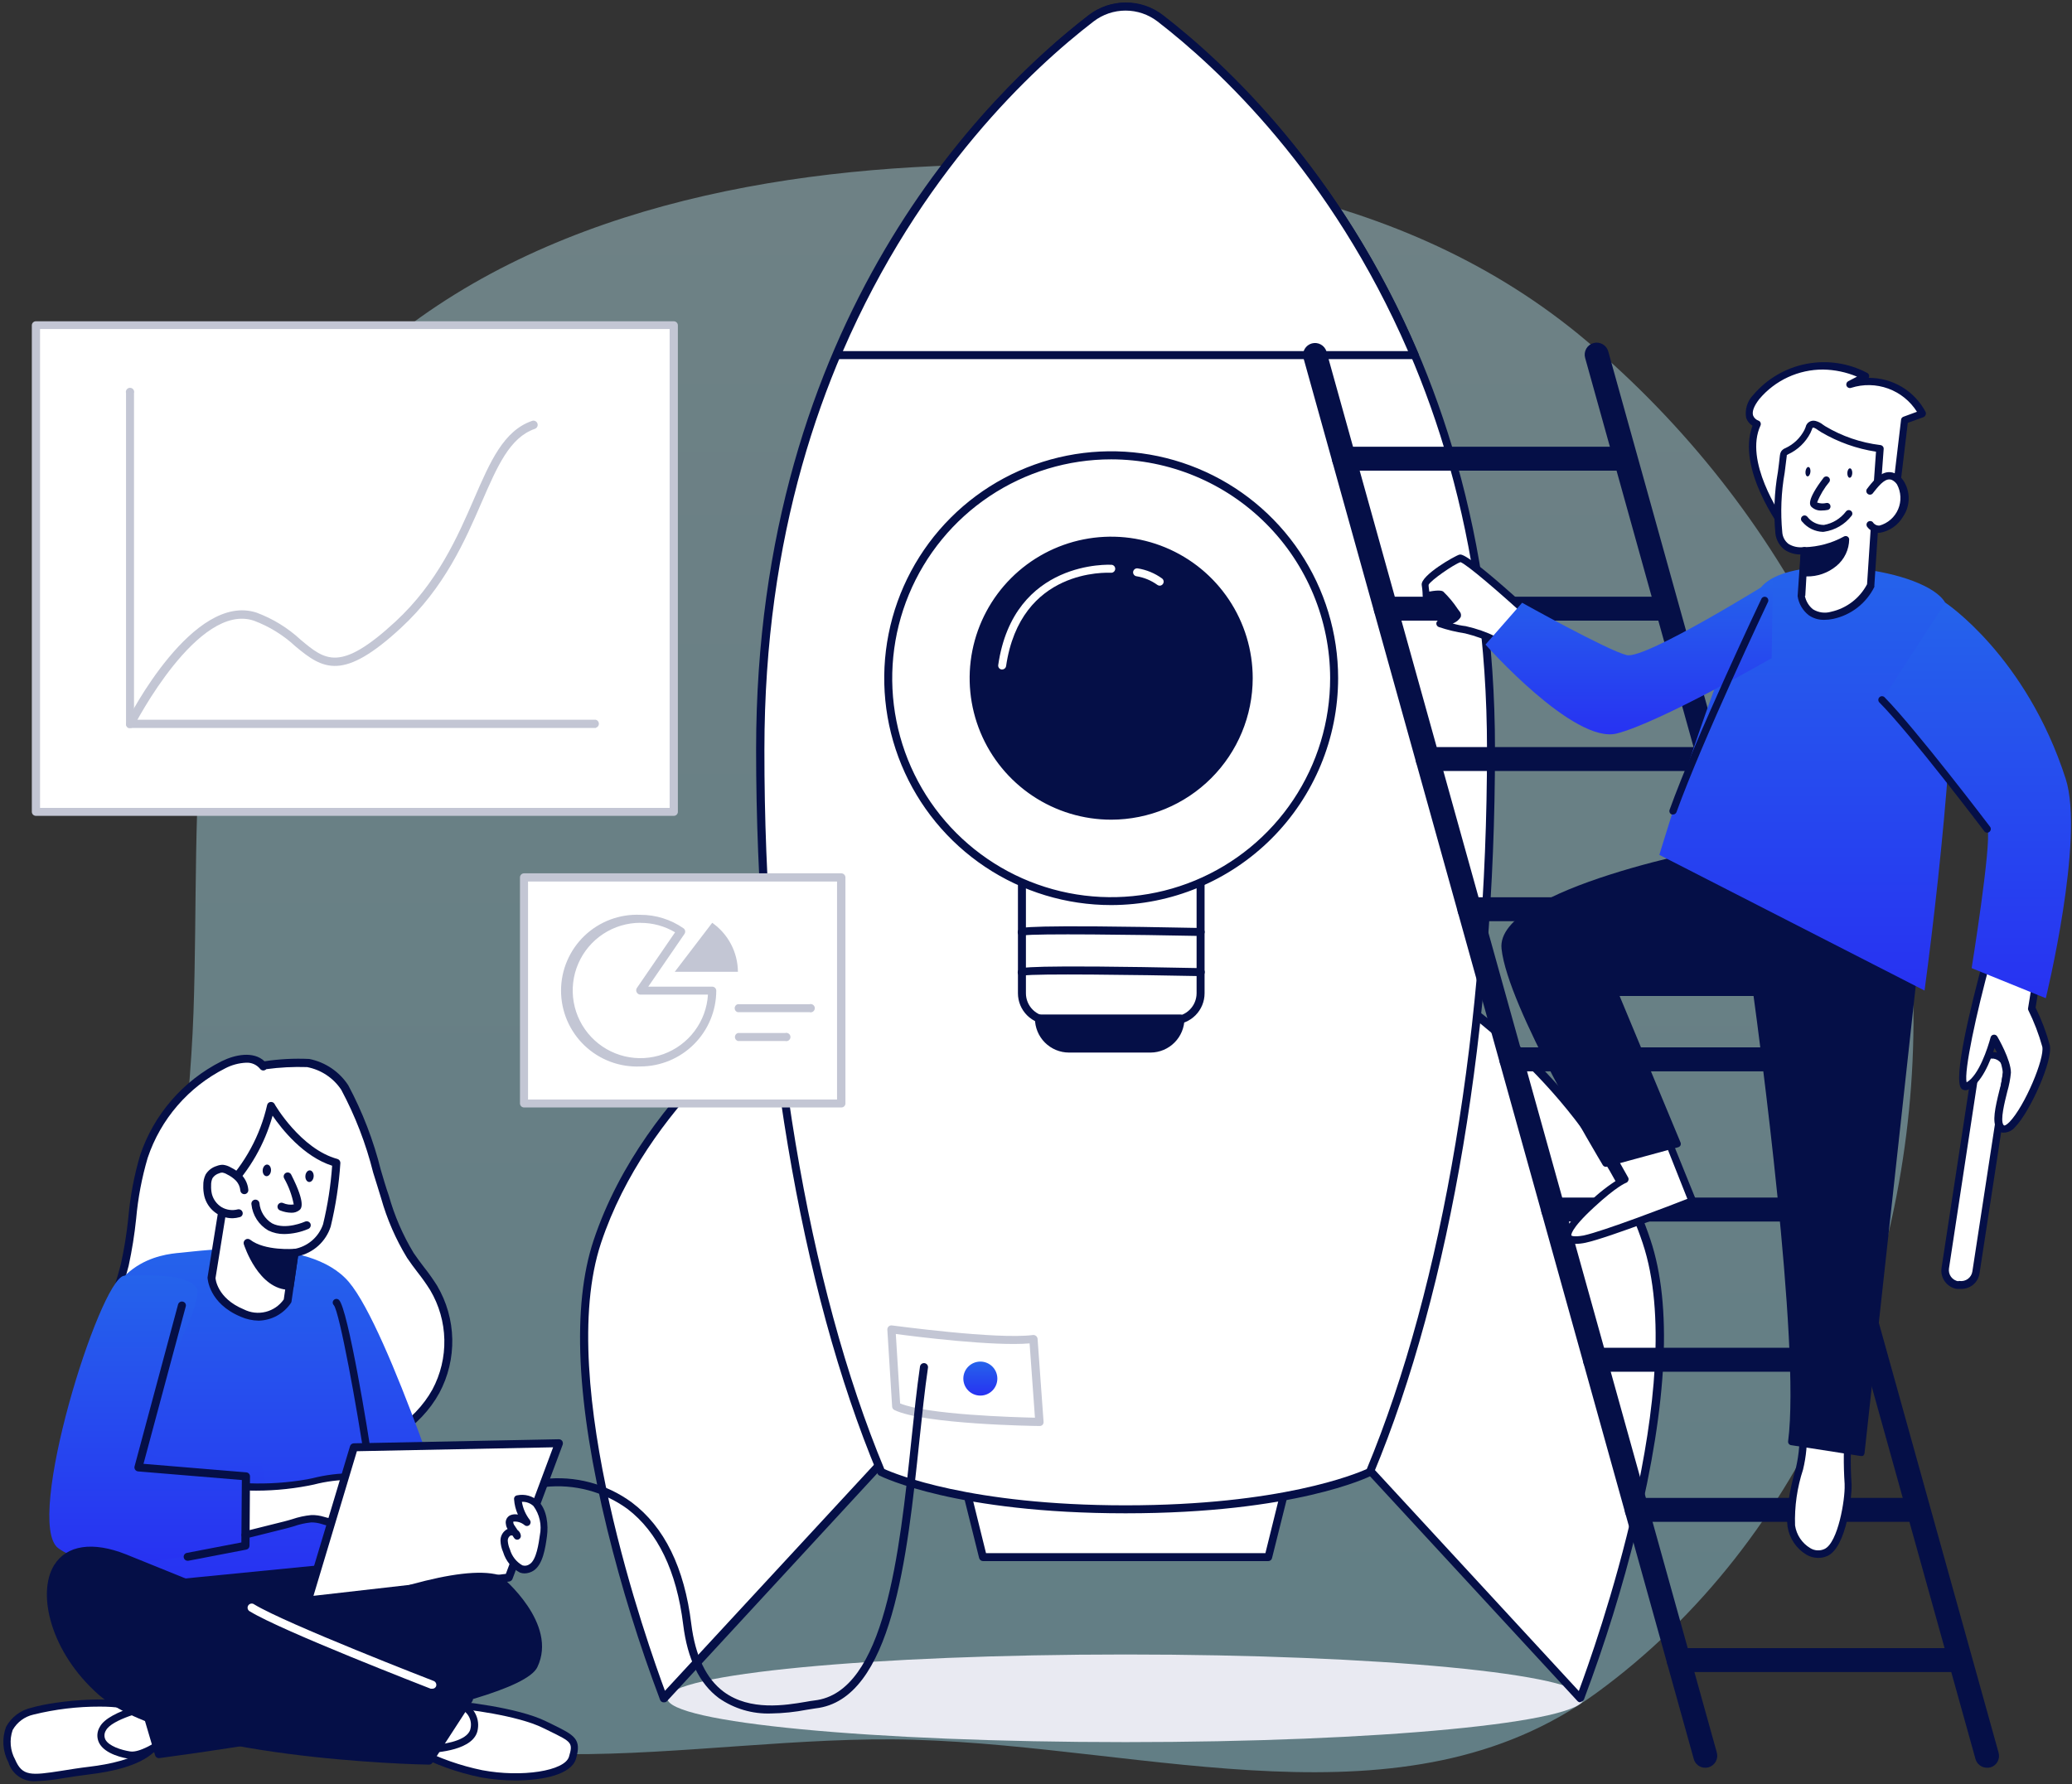 <svg width="353" height="304" viewBox="0 0 353 304" fill="none" xmlns="http://www.w3.org/2000/svg">
<rect x="0" y="0" width="353" height="304" fill="#333333" stroke="none"/>
<path fill-rule="evenodd" clip-rule="evenodd" d="M155.717 28.487C196.681 26.138 239.039 31.656 270.34 58.136C304.022 86.631 325.693 128.472 325.996 172.541C326.301 216.87 307.813 262.411 271.925 288.529C239.311 312.263 196.062 297.656 155.717 296.463C117.445 295.331 73.116 309.031 46.196 281.854C19.319 254.722 31.636 210.673 32.963 172.541C34.217 136.516 30.152 98.026 53.55 70.568C78.363 41.449 117.481 30.68 155.717 28.487Z" fill="url(#paint0_linear_1501_941)" fill-opacity="0.4"/>
<path d="M191.756 296.867C234.87 296.867 269.82 293.524 269.82 289.401C269.82 285.277 234.87 281.934 191.756 281.934C148.643 281.934 113.692 285.277 113.692 289.401C113.692 293.524 148.643 296.867 191.756 296.867Z" fill="#E9EAF2"/>
<path d="M167.453 265.342H216.059L221.88 241.991H161.618L167.453 265.342Z" fill="white"/>
<path d="M216.06 266.022H167.48C167.328 266.022 167.18 265.97 167.06 265.877C166.939 265.784 166.853 265.653 166.814 265.506L160.993 242.154C160.966 242.054 160.962 241.949 160.984 241.847C161.005 241.746 161.05 241.65 161.116 241.57C161.178 241.489 161.259 241.423 161.351 241.379C161.443 241.334 161.544 241.311 161.646 241.311H221.88C221.985 241.311 222.088 241.334 222.182 241.378C222.276 241.423 222.359 241.489 222.424 241.57C222.487 241.652 222.531 241.747 222.552 241.848C222.573 241.949 222.571 242.054 222.547 242.154L216.712 265.506C216.678 265.653 216.595 265.785 216.477 265.879C216.358 265.973 216.211 266.023 216.06 266.022ZM167.984 264.662H215.584L221.024 242.671H162.544L167.984 264.662Z" fill="#050F47"/>
<path d="M246.238 169.109C246.238 169.109 271.697 185.034 280.551 211.568C289.404 238.102 269.222 289.36 269.222 289.36L222.887 239.122L246.238 169.109Z" fill="white"/>
<path d="M269.221 290.081C269.128 290.08 269.036 290.058 268.951 290.018C268.867 289.979 268.792 289.921 268.732 289.85L222.383 239.625C222.303 239.533 222.248 239.422 222.222 239.304C222.196 239.185 222.2 239.062 222.233 238.945L245.584 168.905C245.618 168.806 245.673 168.715 245.746 168.64C245.819 168.565 245.908 168.506 246.006 168.47C246.097 168.426 246.197 168.404 246.298 168.404C246.4 168.404 246.499 168.426 246.591 168.47C246.849 168.633 272.431 184.79 281.189 211.282C284.902 222.407 284.113 238.972 278.864 260.528C276.445 270.382 273.438 280.083 269.86 289.578C269.82 289.685 269.752 289.781 269.664 289.855C269.576 289.929 269.47 289.978 269.357 289.999L269.221 290.081ZM223.661 239.04L268.976 288.163C271.696 280.819 287.88 235.762 279.856 211.826C272.036 188.339 250.766 173.053 246.55 170.21L223.661 239.04Z" fill="#050F47"/>
<path d="M136.091 169.109C136.091 169.109 110.618 185.034 101.778 211.568C92.938 238.102 113.08 289.36 113.08 289.36L159.429 239.122L136.091 169.109Z" fill="white"/>
<path d="M113.08 290.081H112.958C112.845 290.06 112.739 290.01 112.651 289.936C112.563 289.862 112.495 289.767 112.455 289.659C108.877 280.164 105.87 270.464 103.451 260.61C98.188 239.054 97.413 222.53 101.126 211.364C109.939 184.912 135.466 168.714 135.724 168.551C135.816 168.508 135.916 168.485 136.017 168.485C136.118 168.485 136.218 168.508 136.309 168.551C136.407 168.588 136.496 168.646 136.569 168.721C136.642 168.797 136.697 168.887 136.731 168.986L160.068 239.026C160.107 239.142 160.115 239.265 160.091 239.385C160.067 239.504 160.013 239.615 159.932 239.706L113.583 289.931C113.515 289.99 113.434 290.033 113.348 290.059C113.261 290.085 113.17 290.092 113.08 290.081ZM135.711 170.17C131.508 173.012 110.238 188.298 102.404 211.786C94.421 235.722 110.564 280.778 113.284 288.122L158.667 239.04L135.711 170.17Z" fill="#050F47"/>
<path d="M150.126 250.831C137.451 220.53 129.495 176.602 129.495 127.724C129.495 53.658 170.295 15.089 185.867 3.107C187.551 1.805 189.62 1.098 191.749 1.098C193.878 1.098 195.947 1.805 197.631 3.107C213.162 15.089 254.017 53.658 254.017 127.724C254.017 176.602 246.047 220.53 233.386 250.831C233.386 250.831 220.765 257.196 191.756 257.196C162.747 257.196 150.126 250.831 150.126 250.831Z" fill="white"/>
<path d="M191.756 257.876C162.911 257.876 150.344 251.702 149.814 251.443C149.671 251.373 149.559 251.252 149.501 251.103C136.35 219.646 128.815 174.671 128.815 127.724C128.815 54.216 168.419 15.714 185.446 2.604C187.254 1.216 189.47 0.463 191.749 0.463C194.029 0.463 196.245 1.216 198.053 2.604C215.08 15.755 254.697 54.284 254.697 127.724C254.697 174.671 247.149 219.646 234.011 251.103C233.948 251.253 233.832 251.373 233.685 251.443C233.168 251.702 220.588 257.876 191.756 257.876ZM150.657 250.328C152.452 251.144 165.318 256.516 191.756 256.516C218.195 256.516 231.06 251.144 232.855 250.328C245.871 219.048 253.337 174.386 253.337 127.724C253.337 54.828 214.087 16.666 197.223 3.651C195.663 2.454 193.751 1.804 191.783 1.804C189.816 1.804 187.904 2.454 186.343 3.651C169.466 16.666 130.23 54.814 130.23 127.724C130.175 174.386 137.628 219.048 150.657 250.328Z" fill="#050F47"/>
<path d="M197.631 3.107C216.672 18.284 231.564 38.032 240.92 60.513H142.564C151.924 38.031 166.821 18.283 185.867 3.107C187.551 1.805 189.62 1.098 191.749 1.098C193.878 1.098 195.947 1.805 197.631 3.107Z" fill="white"/>
<path d="M240.92 61.193H142.565C142.451 61.193 142.339 61.164 142.239 61.109C142.14 61.055 142.055 60.976 141.994 60.88C141.94 60.782 141.912 60.672 141.912 60.56C141.912 60.449 141.94 60.339 141.994 60.241C155.24 29.056 174.947 10.723 185.514 2.563C187.322 1.175 189.538 0.422 191.817 0.422C194.097 0.422 196.313 1.175 198.121 2.563C208.688 10.723 228.395 29.056 241.641 60.241C241.695 60.339 241.723 60.449 241.723 60.56C241.723 60.672 241.695 60.782 241.641 60.88C241.568 61 241.459 61.095 241.33 61.151C241.201 61.207 241.058 61.222 240.92 61.193ZM143.571 59.833H239.887C226.763 29.505 207.546 11.634 197.196 3.651C195.636 2.454 193.723 1.804 191.756 1.804C189.789 1.804 187.877 2.454 186.316 3.651C175.926 11.634 156.709 29.505 143.599 59.833H143.571Z" fill="#050F47"/>
<path d="M174.104 143.459H204.54V169.299C204.54 170.526 204.053 171.702 203.186 172.569C202.319 173.436 201.143 173.923 199.916 173.923H178.728C177.501 173.923 176.325 173.436 175.458 172.569C174.591 171.702 174.104 170.526 174.104 169.299V143.459Z" fill="white"/>
<path d="M199.902 174.576H178.727C177.319 174.572 175.97 174.011 174.976 173.014C173.981 172.017 173.423 170.666 173.423 169.258V143.418C173.423 143.238 173.495 143.065 173.622 142.938C173.75 142.81 173.923 142.738 174.103 142.738H204.54C204.72 142.738 204.893 142.81 205.02 142.938C205.148 143.065 205.22 143.238 205.22 143.418V169.258C205.22 170.669 204.659 172.021 203.662 173.019C202.665 174.016 201.312 174.576 199.902 174.576ZM174.783 144.139V169.258C174.783 170.306 175.198 171.31 175.937 172.052C176.676 172.794 177.68 173.212 178.727 173.216H199.902C200.951 173.212 201.955 172.794 202.697 172.053C203.438 171.311 203.856 170.307 203.86 169.258V144.139H174.783Z" fill="#050F47"/>
<path d="M189.322 153.55C210.293 153.55 227.293 136.55 227.293 115.579C227.293 94.608 210.293 77.608 189.322 77.608C168.351 77.608 151.351 94.608 151.351 115.579C151.351 136.55 168.351 153.55 189.322 153.55Z" fill="white"/>
<path d="M189.322 154.23C181.674 154.233 174.197 151.968 167.837 147.721C161.477 143.474 156.519 137.436 153.591 130.371C150.662 123.307 149.894 115.532 151.385 108.031C152.875 100.53 156.557 93.639 161.963 88.23C167.37 82.822 174.26 79.138 181.76 77.645C189.261 76.152 197.036 76.917 204.102 79.843C211.167 82.769 217.207 87.725 221.456 94.083C225.705 100.442 227.973 107.918 227.973 115.566C227.962 125.815 223.887 135.641 216.641 142.889C209.396 150.137 199.571 154.216 189.322 154.23ZM189.322 78.275C181.943 78.272 174.728 80.458 168.591 84.556C162.455 88.654 157.671 94.48 154.846 101.297C152.021 108.114 151.281 115.616 152.72 122.854C154.159 130.091 157.712 136.74 162.93 141.958C168.148 147.176 174.796 150.729 182.034 152.168C189.272 153.607 196.773 152.867 203.591 150.042C210.408 147.217 216.234 142.433 220.332 136.296C224.43 130.159 226.616 122.945 226.613 115.566C226.599 105.68 222.665 96.203 215.675 89.213C208.685 82.222 199.208 78.289 189.322 78.275Z" fill="#050F47"/>
<path d="M189.321 139.012C202.263 139.012 212.754 128.521 212.754 115.579C212.754 102.638 202.263 92.147 189.321 92.147C176.38 92.147 165.889 102.638 165.889 115.579C165.889 128.521 176.38 139.012 189.321 139.012Z" fill="#050F47"/>
<path d="M189.322 139.678C184.552 139.681 179.889 138.269 175.922 135.621C171.955 132.973 168.862 129.208 167.035 124.803C165.208 120.397 164.728 115.548 165.657 110.87C166.586 106.192 168.881 101.894 172.253 98.52C175.625 95.147 179.921 92.849 184.599 91.917C189.277 90.986 194.126 91.462 198.533 93.287C202.939 95.112 206.706 98.202 209.356 102.168C212.006 106.134 213.421 110.796 213.421 115.566C213.414 121.956 210.873 128.083 206.355 132.603C201.838 137.123 195.712 139.668 189.322 139.678ZM189.322 92.826C184.82 92.824 180.42 94.156 176.676 96.655C172.932 99.154 170.014 102.708 168.29 106.866C166.566 111.024 166.114 115.6 166.992 120.015C167.869 124.43 170.037 128.485 173.219 131.668C176.402 134.851 180.458 137.018 184.873 137.896C189.287 138.773 193.863 138.321 198.022 136.598C202.18 134.874 205.733 131.955 208.232 128.212C210.731 124.468 212.064 120.067 212.061 115.566C212.054 109.537 209.656 103.757 205.393 99.495C201.13 95.232 195.35 92.834 189.322 92.826Z" fill="#050F47"/>
<path d="M170.731 114.083H170.636C170.548 114.072 170.463 114.043 170.386 113.998C170.31 113.953 170.243 113.893 170.19 113.822C170.137 113.751 170.098 113.671 170.077 113.585C170.055 113.499 170.051 113.409 170.064 113.322C172.689 95.288 189.24 96.24 189.363 96.24C189.543 96.253 189.711 96.336 189.83 96.473C189.948 96.609 190.008 96.787 189.995 96.968C189.983 97.148 189.899 97.316 189.762 97.434C189.626 97.553 189.448 97.613 189.268 97.6C188.642 97.6 173.845 96.784 171.397 113.553C171.363 113.704 171.278 113.839 171.157 113.935C171.036 114.032 170.886 114.084 170.731 114.083Z" fill="white"/>
<path d="M197.576 99.803C197.423 99.801 197.275 99.749 197.155 99.654C196.109 98.902 194.903 98.404 193.632 98.198C193.454 98.175 193.292 98.081 193.183 97.939C193.073 97.796 193.024 97.615 193.048 97.437C193.075 97.26 193.169 97.1 193.311 96.991C193.453 96.882 193.631 96.832 193.809 96.852C195.318 97.09 196.749 97.681 197.984 98.579C198.127 98.689 198.219 98.852 198.242 99.03C198.265 99.208 198.217 99.389 198.107 99.531C198.045 99.614 197.965 99.681 197.873 99.728C197.781 99.776 197.68 99.801 197.576 99.803Z" fill="white"/>
<path d="M154.723 240.291C154.581 240.292 154.442 240.248 154.327 240.165C154.213 240.082 154.127 239.964 154.084 239.829C147.48 218.915 142.153 197.619 138.131 176.058C138.099 175.882 138.138 175.7 138.24 175.552C138.342 175.404 138.498 175.303 138.675 175.27C138.763 175.252 138.853 175.252 138.94 175.27C139.028 175.288 139.111 175.324 139.185 175.374C139.258 175.425 139.321 175.49 139.369 175.566C139.417 175.641 139.449 175.725 139.464 175.814C143.475 197.308 148.785 218.541 155.362 239.394C155.418 239.563 155.406 239.748 155.327 239.909C155.248 240.069 155.109 240.192 154.94 240.25L154.723 240.291Z" fill="white"/>
<path d="M174.104 165.6C174.104 164.974 204.54 165.6 204.54 165.6Z" fill="white"/>
<path d="M204.54 166.334C193.742 166.117 176.252 165.886 174.471 166.239C174.327 166.347 174.145 166.394 173.967 166.368C173.788 166.343 173.627 166.248 173.519 166.103C173.411 165.959 173.364 165.778 173.39 165.599C173.415 165.421 173.511 165.259 173.655 165.151C173.913 164.893 174.457 164.362 204.568 164.974C204.748 164.974 204.921 165.046 205.048 165.174C205.176 165.301 205.248 165.474 205.248 165.654C205.248 165.835 205.176 166.008 205.048 166.135C204.921 166.263 204.748 166.334 204.568 166.334H204.54Z" fill="#050F47"/>
<path d="M174.104 158.8C174.104 158.174 204.54 158.8 204.54 158.8Z" fill="white"/>
<path d="M204.54 159.494C193.742 159.276 176.252 159.058 174.471 159.398C174.327 159.507 174.145 159.553 173.967 159.528C173.788 159.502 173.627 159.407 173.519 159.262C173.411 159.118 173.364 158.937 173.39 158.758C173.415 158.58 173.511 158.419 173.655 158.31C173.913 158.052 174.457 157.522 204.568 158.134C204.746 158.144 204.913 158.221 205.037 158.35C205.16 158.478 205.231 158.649 205.234 158.827C205.227 159.006 205.151 159.176 205.021 159.3C204.892 159.424 204.72 159.494 204.54 159.494Z" fill="#050F47"/>
<path d="M177 173.556H201.113C201.113 174.916 200.573 176.22 199.611 177.181C198.65 178.143 197.345 178.683 195.986 178.683H182.127C180.767 178.683 179.463 178.143 178.502 177.181C177.54 176.22 177 174.916 177 173.556Z" fill="#050F47"/>
<path d="M196.04 179.363H182.128C180.587 179.363 179.11 178.751 178.021 177.662C176.932 176.573 176.32 175.096 176.32 173.556C176.32 173.376 176.392 173.203 176.519 173.075C176.647 172.948 176.82 172.876 177 172.876H201.113C201.293 172.876 201.466 172.948 201.594 173.075C201.721 173.203 201.793 173.376 201.793 173.556C201.793 175.087 201.189 176.556 200.111 177.643C199.034 178.731 197.571 179.349 196.04 179.363ZM177.789 174.236C177.951 175.285 178.483 176.241 179.289 176.932C180.095 177.623 181.121 178.003 182.182 178.003H196.04C197.102 178.003 198.128 177.623 198.933 176.932C199.739 176.241 200.271 175.285 200.433 174.236H177.789Z" fill="#050F47"/>
<path d="M151.854 226.514C151.854 226.514 169.697 228.976 176.048 228.16L177.082 242.304C177.082 242.304 157.606 242.046 152.683 239.584L151.854 226.514Z" fill="white"/>
<path d="M177.082 242.998C176.28 242.998 157.389 242.712 152.384 240.278C152.271 240.226 152.175 240.144 152.105 240.04C152.036 239.937 151.996 239.817 151.99 239.693L151.174 226.596C151.168 226.493 151.185 226.39 151.222 226.294C151.26 226.197 151.317 226.11 151.392 226.039C151.468 225.968 151.558 225.916 151.657 225.885C151.756 225.855 151.86 225.847 151.963 225.862C152.153 225.862 169.779 228.296 175.98 227.494C176.075 227.483 176.171 227.492 176.263 227.52C176.354 227.548 176.438 227.595 176.511 227.657C176.585 227.717 176.645 227.791 176.69 227.875C176.734 227.959 176.761 228.052 176.769 228.147L177.789 242.29C177.796 242.387 177.783 242.485 177.75 242.576C177.717 242.667 177.666 242.751 177.599 242.821C177.529 242.883 177.447 242.931 177.358 242.961C177.269 242.992 177.176 243.004 177.082 242.998ZM153.35 239.149C158.001 241.08 172.784 241.502 176.32 241.583L175.409 228.922C169.344 229.438 156.124 227.793 152.616 227.317L153.35 239.149Z" fill="#C3C6D4"/>
<path d="M17.635 243.705C19.223 246.531 21.699 248.754 24.68 250.029C27.21 251.09 30.12 250.804 32.745 251.389C40.266 252.898 47.882 251.838 55.185 249.716C62.488 247.594 70.43 243.977 74.225 237.122C75.674 234.403 76.401 231.356 76.336 228.275C76.272 225.194 75.419 222.181 73.858 219.524C72.674 217.566 71.138 215.866 69.873 213.962C67.991 210.859 66.541 207.514 65.562 204.02C63.603 197.846 62.094 190.978 58.762 185.361C58.047 184.289 57.128 183.37 56.057 182.656C54.985 181.941 53.783 181.446 52.519 181.199C51.785 181.009 44.563 181.308 44.903 181.757C43.407 179.771 40.293 180.397 38.103 181.498C31.683 184.713 26.795 190.335 24.503 197.138C22.531 203.068 22.681 209.501 21.239 215.58C20.11 220.326 18.043 224.787 16.819 229.506C15.595 234.226 15.31 239.421 17.635 243.705Z" fill="white"/>
<path d="M40.102 252.735C37.6 252.74 35.104 252.499 32.649 252.014C31.656 251.829 30.652 251.707 29.644 251.647C27.874 251.6 26.124 251.264 24.462 250.654C21.319 249.335 18.705 247.004 17.037 244.031C14.928 240.155 14.643 235.191 16.166 229.289C16.765 227.031 17.526 224.814 18.301 222.652C19.2 220.271 19.967 217.842 20.6 215.376C21.17 212.777 21.592 210.148 21.864 207.502C22.175 203.903 22.845 200.345 23.864 196.88C26.198 189.914 31.188 184.151 37.749 180.846C40.048 179.703 43.189 179.078 45.066 180.846C47.586 180.465 50.137 180.333 52.682 180.451C54.034 180.718 55.318 181.253 56.461 182.024C57.603 182.794 58.579 183.786 59.333 184.939C61.768 189.503 63.632 194.349 64.881 199.369C65.317 200.838 65.738 202.306 66.241 203.734C67.202 207.17 68.625 210.46 70.471 213.513C71.015 214.329 71.641 215.145 72.225 215.92C73.03 216.935 73.779 217.993 74.469 219.089C76.096 221.847 76.985 224.977 77.052 228.178C77.118 231.379 76.36 234.544 74.85 237.367C71.654 243.202 65.33 247.431 55.456 250.287C50.48 251.825 45.31 252.649 40.102 252.735ZM41.938 181.09C40.689 181.145 39.468 181.474 38.361 182.056C32.12 185.202 27.373 190.687 25.156 197.315C24.164 200.692 23.508 204.159 23.197 207.665C22.918 210.361 22.492 213.04 21.919 215.689C21.275 218.203 20.499 220.682 19.593 223.114C18.832 225.236 18.056 227.426 17.485 229.629C16.492 233.45 15.826 238.931 18.233 243.392C19.766 246.098 22.16 248.214 25.033 249.403C26.567 249.952 28.178 250.255 29.807 250.301C30.866 250.361 31.919 250.489 32.962 250.682C39.477 252.042 46.712 251.443 55.076 249.022C64.596 246.302 70.648 242.222 73.667 236.782C75.065 234.169 75.766 231.239 75.701 228.275C75.637 225.312 74.81 222.415 73.3 219.864C72.639 218.81 71.922 217.793 71.151 216.818C70.539 216.015 69.913 215.186 69.342 214.329C67.423 211.171 65.941 207.767 64.936 204.21C64.487 202.769 64.052 201.3 63.576 199.818C62.349 194.907 60.522 190.165 58.136 185.701C57.471 184.702 56.614 183.846 55.614 183.183C54.615 182.52 53.493 182.063 52.315 181.838C49.993 181.763 47.668 181.881 45.365 182.192C45.345 182.23 45.311 182.259 45.27 182.274C45.127 182.383 44.947 182.432 44.769 182.409C44.59 182.386 44.428 182.293 44.318 182.151C44.035 181.797 43.671 181.517 43.257 181.332C42.843 181.148 42.391 181.065 41.938 181.09Z" fill="#050F47"/>
<path d="M76.74 290.475C78.1 290.475 88.096 291.563 92.775 293.889C97.453 296.214 98.473 296.391 97.521 299.533C96.569 302.674 88.328 303.45 82.044 302.253C78.002 301.426 74.102 300.01 70.471 298.05L76.74 290.475Z" fill="white"/>
<path d="M87.825 303.395C85.85 303.398 83.879 303.225 81.936 302.878C77.821 302.036 73.852 300.593 70.158 298.594C70.08 298.548 70.013 298.486 69.962 298.411C69.91 298.337 69.875 298.252 69.86 298.163C69.844 298.074 69.848 297.982 69.872 297.895C69.895 297.807 69.937 297.726 69.995 297.656L76.264 290.081C76.318 290.009 76.388 289.95 76.468 289.91C76.548 289.87 76.637 289.849 76.727 289.85C78.182 289.85 88.26 290.951 93.047 293.331L94.108 293.848C97.875 295.698 99.14 296.323 98.12 299.723C97.331 302.362 92.598 303.395 87.825 303.395ZM71.436 297.874C74.825 299.615 78.435 300.887 82.167 301.654C88.885 302.919 96.202 301.79 96.936 299.356C97.671 296.922 97.344 296.826 93.564 294.963L92.503 294.446C88.205 292.311 79.121 291.182 77.026 291.101L71.436 297.874Z" fill="#050F47"/>
<path d="M78.087 290.448C78.971 290.659 79.743 291.197 80.248 291.954C80.752 292.711 80.952 293.63 80.807 294.528C80.358 297.86 73.313 297.996 72.905 298.01C72.497 298.023 78.087 290.448 78.087 290.448Z" fill="white"/>
<path d="M72.892 298.635C72.773 298.634 72.658 298.6 72.557 298.538C72.456 298.475 72.375 298.387 72.32 298.282C72.103 297.874 71.994 297.642 77.584 290.122C77.655 290.023 77.753 289.948 77.867 289.904C77.98 289.861 78.104 289.851 78.223 289.877C79.261 290.118 80.168 290.746 80.76 291.633C81.351 292.52 81.582 293.599 81.405 294.65C80.916 298.322 74.238 298.649 72.905 298.73L72.892 298.635ZM78.332 291.169C76.591 293.535 74.796 296.051 73.952 297.343C76.523 297.139 79.936 296.378 80.181 294.446C80.313 293.768 80.198 293.064 79.856 292.463C79.514 291.862 78.969 291.403 78.318 291.169H78.332Z" fill="#050F47"/>
<path d="M25.822 298.078C25.605 298.186 23.701 300.675 15.337 301.682C6.973 302.688 3.872 304.47 2.009 300.077C0.145 295.684 1.424 292.855 5.545 291.604C9.665 290.353 21.021 289.306 23.225 291.4C25.428 293.494 25.822 298.078 25.822 298.078Z" fill="white"/>
<path d="M6.13 303.518C5.1 303.602 4.072 303.331 3.218 302.749C2.365 302.168 1.736 301.311 1.438 300.322C0.947 299.399 0.656 298.382 0.586 297.339C0.516 296.296 0.667 295.25 1.03 294.27C1.478 293.447 2.097 292.73 2.845 292.167C3.593 291.604 4.454 291.208 5.368 291.006C9.448 289.782 21.158 288.585 23.674 291.006C26.19 293.426 26.394 297.887 26.394 298.091C26.402 298.199 26.383 298.306 26.338 298.404C26.292 298.502 26.223 298.586 26.135 298.649C23.578 300.961 18.886 301.926 15.364 302.348C13.569 302.566 12.032 302.81 10.672 303.028C9.172 303.305 7.654 303.469 6.13 303.518ZM17.01 290.815C13.201 290.805 9.405 291.262 5.708 292.175C4.966 292.34 4.266 292.659 3.655 293.111C3.044 293.563 2.534 294.139 2.158 294.8C1.871 295.624 1.759 296.498 1.832 297.368C1.905 298.237 2.16 299.081 2.58 299.846C3.804 302.702 5.3 302.566 10.509 301.75C11.869 301.532 13.446 301.274 15.269 301.056C18.546 300.662 22.898 299.791 25.17 297.819C25.047 296.799 24.53 293.467 22.817 291.862C22.028 291.114 19.743 290.815 17.023 290.815H17.01Z" fill="#050F47"/>
<path d="M28.488 296.282C28.488 296.282 24.694 299.451 22.164 299.084C19.634 298.717 16.139 297.33 17.553 294.596C18.968 291.862 28.012 290.23 28.012 290.23L28.488 296.282Z" fill="white"/>
<path d="M22.586 299.723C22.414 299.737 22.241 299.737 22.069 299.723C21.117 299.574 17.894 298.962 16.887 297.003C16.673 296.578 16.57 296.105 16.589 295.629C16.608 295.153 16.748 294.69 16.996 294.283C18.506 291.359 26.951 289.754 27.876 289.591C27.961 289.578 28.048 289.582 28.132 289.603C28.215 289.624 28.294 289.662 28.362 289.714C28.431 289.766 28.488 289.831 28.531 289.906C28.573 289.981 28.601 290.063 28.61 290.149L29.073 296.215C29.084 296.312 29.07 296.411 29.032 296.501C28.994 296.592 28.933 296.671 28.855 296.731C28.76 296.895 25.292 299.723 22.586 299.723ZM27.4 290.965C24.599 291.536 19.009 293.018 18.043 294.882C17.9 295.109 17.816 295.369 17.799 295.638C17.783 295.906 17.834 296.175 17.948 296.418C18.533 297.547 20.668 298.227 22.205 298.458C23.742 298.69 26.611 296.935 27.781 296.01L27.4 290.965Z" fill="#050F47"/>
<path d="M74.048 269.694C74.048 269.694 70.05 285.28 55.457 288.272C40.864 291.264 33.316 290.462 28.148 280.615C22.98 270.769 26.394 264.73 26.394 264.73L72.444 263.819L74.048 269.694Z" fill="#050F47"/>
<path d="M43.38 290.489C36.186 290.489 31.235 287.973 27.536 280.969C22.259 270.905 25.659 264.649 25.809 264.445C25.864 264.341 25.946 264.253 26.047 264.191C26.147 264.129 26.262 264.094 26.38 264.091L72.43 263.18C72.581 263.185 72.726 263.236 72.848 263.326C72.969 263.416 73.061 263.541 73.11 263.683L74.701 269.558C74.728 269.67 74.728 269.787 74.701 269.898C74.701 270.062 70.431 285.946 55.661 288.938C51.628 289.855 47.515 290.375 43.38 290.489ZM26.829 265.41C26.258 266.77 24.503 272.21 28.747 280.289C33.874 290.067 41.408 290.448 55.321 287.606C68.513 284.886 72.851 271.286 73.341 269.694L71.981 264.513L26.829 265.41Z" fill="#050F47"/>
<path d="M22.925 269.83C22.925 269.83 15.377 245.446 16.37 230.173C17.363 214.9 27.4 213.758 30.786 213.472C34.173 213.186 52.546 210.371 59.428 218.45C66.309 226.528 78.373 264.363 78.373 264.363L22.925 269.83Z" fill="url(#paint1_linear_1501_941)"/>
<path d="M50.18 213.513L48.983 221.673C48.174 222.898 46.946 223.786 45.528 224.169C44.111 224.552 42.602 224.404 41.286 223.754C36.131 221.618 36.036 217.688 36.036 217.688L38.484 202.606C42.31 198.689 44.975 193.788 46.182 188.448C46.182 188.448 50.724 196.377 57.306 198.158C57.069 201.752 56.528 205.319 55.688 208.821C54.6 212.765 50.262 213.472 50.18 213.513Z" fill="white"/>
<path d="M44.074 225.046C43.02 225.031 41.979 224.805 41.014 224.379C35.574 222.108 35.37 217.878 35.356 217.702L37.804 202.497C37.836 202.346 37.911 202.209 38.022 202.102C41.74 198.271 44.332 193.491 45.516 188.285C45.548 188.153 45.62 188.034 45.722 187.944C45.824 187.854 45.952 187.797 46.087 187.782C46.22 187.763 46.355 187.784 46.476 187.842C46.597 187.9 46.698 187.993 46.767 188.108C46.767 188.19 51.255 195.819 57.484 197.492C57.636 197.535 57.768 197.629 57.859 197.757C57.951 197.886 57.996 198.042 57.987 198.199C57.748 201.844 57.198 205.461 56.341 209.011C55.939 210.264 55.214 211.39 54.241 212.275C53.267 213.16 52.078 213.775 50.792 214.057L49.664 221.782C49.652 221.87 49.62 221.954 49.569 222.026C48.962 222.934 48.146 223.681 47.19 224.207C46.234 224.732 45.165 225.02 44.074 225.046ZM39.11 202.946L36.716 217.797C36.716 217.797 36.907 221.21 41.544 223.128C42.693 223.711 44.013 223.861 45.262 223.548C46.511 223.236 47.606 222.483 48.344 221.428L49.5 213.418C49.52 213.317 49.561 213.222 49.62 213.137C49.678 213.053 49.753 212.982 49.84 212.928L50.112 212.833C51.234 212.637 52.282 212.143 53.148 211.404C54.014 210.665 54.666 209.707 55.036 208.63C55.83 205.352 56.349 202.013 56.586 198.648C51.69 197.07 48.018 192.419 46.44 190.121C45.1 194.938 42.581 199.346 39.11 202.946Z" fill="#050F47"/>
<path d="M41.653 202.837C41.587 202.075 41.277 201.355 40.769 200.783C40.268 200.275 39.684 199.857 39.042 199.546C38.706 199.341 38.33 199.211 37.94 199.165C37.664 199.165 37.392 199.221 37.138 199.328C36.519 199.519 35.988 199.924 35.642 200.47C35.415 200.945 35.307 201.468 35.329 201.994C35.303 202.56 35.353 203.127 35.478 203.68C35.618 204.231 35.865 204.748 36.206 205.203C36.546 205.657 36.974 206.04 37.463 206.328C37.953 206.617 38.494 206.805 39.057 206.883C39.62 206.96 40.192 206.926 40.742 206.781" fill="white"/>
<path d="M39.64 207.597C38.532 207.602 37.453 207.235 36.578 206.555C35.702 205.874 35.081 204.919 34.812 203.843C34.67 203.233 34.61 202.606 34.636 201.98C34.618 201.345 34.754 200.716 35.03 200.144C35.459 199.442 36.132 198.924 36.92 198.689C37.258 198.553 37.618 198.484 37.981 198.485C38.462 198.541 38.926 198.698 39.341 198.947C40.047 199.292 40.691 199.751 41.245 200.307C41.857 200.985 42.23 201.845 42.306 202.755C42.313 202.845 42.303 202.934 42.275 203.02C42.248 203.105 42.203 203.184 42.145 203.252C42.087 203.32 42.016 203.376 41.937 203.417C41.857 203.458 41.77 203.483 41.68 203.49C41.591 203.497 41.501 203.486 41.416 203.459C41.331 203.431 41.252 203.387 41.184 203.329C41.115 203.271 41.059 203.2 41.019 203.12C40.978 203.04 40.953 202.953 40.946 202.864C40.89 202.252 40.637 201.675 40.225 201.218C39.776 200.765 39.251 200.392 38.675 200.117C38.43 199.965 38.157 199.863 37.872 199.818C37.684 199.811 37.496 199.853 37.328 199.94C36.866 200.075 36.466 200.369 36.2 200.77C36.031 201.15 35.952 201.564 35.968 201.98C35.943 202.487 35.989 202.995 36.104 203.49C36.352 204.422 36.952 205.221 37.777 205.72C38.601 206.192 39.577 206.324 40.497 206.087C40.672 206.046 40.856 206.073 41.011 206.165C41.166 206.256 41.279 206.404 41.327 206.577C41.351 206.663 41.359 206.752 41.348 206.841C41.337 206.93 41.309 207.015 41.264 207.092C41.22 207.17 41.16 207.237 41.089 207.291C41.018 207.345 40.937 207.384 40.851 207.406C40.457 207.519 40.05 207.583 39.64 207.597Z" fill="#050F47"/>
<path d="M49.024 200.511C49.024 200.511 51.336 205.054 50.574 205.706C49.813 206.359 48.004 205.706 48.004 205.706" fill="white"/>
<path d="M49.623 206.658C48.984 206.644 48.353 206.515 47.76 206.278C47.67 206.25 47.587 206.205 47.516 206.144C47.445 206.084 47.387 206.009 47.346 205.925C47.305 205.841 47.282 205.749 47.278 205.656C47.274 205.562 47.289 205.469 47.323 205.382C47.357 205.294 47.408 205.215 47.474 205.149C47.54 205.082 47.619 205.03 47.706 204.995C47.793 204.961 47.886 204.944 47.979 204.947C48.073 204.95 48.165 204.973 48.249 205.013C48.813 205.26 49.436 205.34 50.044 205.244C49.746 203.693 49.199 202.201 48.426 200.824C48.378 200.744 48.347 200.655 48.334 200.562C48.322 200.469 48.329 200.375 48.355 200.285C48.381 200.195 48.425 200.112 48.485 200.04C48.544 199.968 48.618 199.909 48.702 199.867C48.785 199.824 48.877 199.8 48.97 199.795C49.063 199.789 49.157 199.803 49.244 199.836C49.332 199.868 49.412 199.918 49.48 199.983C49.547 200.048 49.6 200.126 49.636 200.212C52.18 205.23 51.309 205.978 50.996 206.223C50.604 206.526 50.118 206.68 49.623 206.658Z" fill="#050F47"/>
<path d="M46.165 199.496C46.21 198.95 45.93 198.481 45.541 198.449C45.152 198.418 44.8 198.835 44.755 199.381C44.711 199.928 44.99 200.397 45.38 200.428C45.769 200.46 46.121 200.043 46.165 199.496Z" fill="#050F47"/>
<path d="M53.437 200.48C53.478 199.933 53.195 199.467 52.806 199.438C52.416 199.409 52.068 199.828 52.027 200.375C51.986 200.922 52.269 201.389 52.658 201.418C53.048 201.447 53.397 201.027 53.437 200.48Z" fill="#050F47"/>
<path d="M48.425 210.29C47.484 210.3 46.552 210.091 45.706 209.678C44.91 209.215 44.236 208.571 43.737 207.798C43.239 207.025 42.93 206.145 42.836 205.23C42.821 205.141 42.823 205.05 42.843 204.961C42.864 204.873 42.901 204.79 42.953 204.716C43.006 204.642 43.072 204.579 43.149 204.531C43.226 204.483 43.311 204.45 43.4 204.435C43.49 204.42 43.581 204.422 43.669 204.442C43.758 204.462 43.841 204.5 43.915 204.552C43.989 204.605 44.052 204.671 44.1 204.748C44.148 204.824 44.181 204.91 44.196 204.999C44.259 205.706 44.488 206.389 44.864 206.991C45.239 207.593 45.751 208.099 46.358 208.467C48.643 209.664 51.948 208.182 51.975 208.168C52.142 208.097 52.329 208.093 52.498 208.157C52.668 208.22 52.807 208.346 52.886 208.508C52.956 208.673 52.96 208.858 52.897 209.025C52.833 209.192 52.708 209.329 52.546 209.406C51.244 209.969 49.844 210.269 48.425 210.29Z" fill="#050F47"/>
<path d="M50.18 213.513C50.18 213.513 44.931 213.948 42.184 211.799C42.184 211.799 44.496 219.13 49.364 219.116L50.18 213.513Z" fill="#050F47"/>
<path d="M49.337 219.796C44.06 219.796 41.639 212.33 41.531 212.003C41.493 211.864 41.498 211.716 41.547 211.58C41.596 211.444 41.685 211.326 41.803 211.242C41.919 211.157 42.06 211.111 42.204 211.111C42.348 211.111 42.489 211.157 42.605 211.242C45.108 213.2 50.072 212.819 50.126 212.806C50.227 212.801 50.328 212.818 50.422 212.856C50.515 212.893 50.6 212.95 50.67 213.023C50.743 213.094 50.798 213.182 50.829 213.28C50.86 213.377 50.866 213.481 50.847 213.581L50.031 219.184C50.017 219.356 49.937 219.516 49.807 219.63C49.678 219.744 49.509 219.804 49.337 219.796ZM43.544 213.336C44.441 215.226 46.196 218.028 48.779 218.395L49.392 214.234C47.404 214.298 45.421 213.993 43.544 213.336Z" fill="#050F47"/>
<path d="M21.09 217.402C16.915 218.232 4.022 259.454 9.924 263.819C19.145 270.619 47.27 261.33 47.27 261.33L44.455 249.199C44.455 249.199 24.15 250.165 23.783 246.003C23.415 241.842 35.125 222.298 33.479 219.442C31.834 216.586 21.09 217.402 21.09 217.402Z" fill="url(#paint2_linear_1501_941)"/>
<path d="M42.36 253.32C45.738 253.455 49.121 253.227 52.451 252.64C54.91 251.986 57.441 251.643 59.985 251.62C63.335 251.712 66.641 252.398 69.75 253.646C69.882 253.686 69.999 253.761 70.09 253.864C70.389 254.272 69.696 254.694 69.179 254.707C67.837 254.771 66.493 254.628 65.194 254.286C68.411 255.412 71.466 256.958 74.279 258.882C74.605 259.1 74.959 259.454 74.809 259.821C74.66 260.188 74.021 260.12 73.599 259.943L66.255 256.72C68.149 257.44 69.913 258.464 71.477 259.753C71.695 259.943 71.94 260.188 71.885 260.474C71.79 260.977 71.056 260.895 70.607 260.678C68.372 259.624 66.233 258.377 64.215 256.951L68.771 260.297C68.771 260.664 68.458 260.977 68.091 261.004C67.718 260.985 67.357 260.867 67.044 260.664L61.985 257.862L65.153 259.998C65.657 260.324 66.214 260.868 65.983 261.426C65.752 261.983 64.759 261.888 64.106 261.616C61.508 260.548 58.798 259.772 56.028 259.304C55.06 259.004 54.06 258.821 53.049 258.76C51.507 258.99 49.987 259.354 48.507 259.848C46.263 260.392 44.005 260.963 41.707 261.534" fill="white"/>
<path d="M65.181 262.527C64.712 262.516 64.251 262.415 63.821 262.228C61.265 261.179 58.602 260.418 55.878 259.957C55.525 259.957 55.185 259.794 54.845 259.712C54.261 259.521 53.65 259.425 53.036 259.426C52.015 259.525 51.01 259.749 50.044 260.093C49.554 260.229 49.078 260.378 48.616 260.487L41.925 262.16C41.845 262.182 41.762 262.188 41.68 262.178C41.598 262.167 41.519 262.14 41.448 262.098C41.377 262.056 41.315 262 41.266 261.934C41.217 261.867 41.182 261.792 41.163 261.711C41.126 261.553 41.152 261.386 41.236 261.246C41.319 261.106 41.454 261.005 41.612 260.963L48.412 259.263C48.861 259.154 49.309 259.018 49.772 258.882C50.833 258.518 51.933 258.28 53.05 258.175C53.792 258.159 54.531 258.265 55.239 258.488C55.551 258.586 55.869 258.663 56.191 258.719C58.99 259.197 61.727 259.987 64.351 261.072C64.671 261.229 65.03 261.291 65.385 261.249C65.385 261.14 65.303 260.868 64.8 260.528L61.645 258.406C61.528 258.311 61.45 258.177 61.424 258.029C61.398 257.881 61.427 257.728 61.505 257.599C61.582 257.47 61.704 257.374 61.847 257.327C61.99 257.28 62.145 257.287 62.284 257.346L67.343 260.147C67.474 260.222 67.61 260.286 67.751 260.338L63.848 257.482C63.718 257.382 63.631 257.236 63.606 257.074C63.581 256.912 63.619 256.746 63.712 256.611C63.81 256.478 63.956 256.39 64.119 256.364C64.282 256.339 64.449 256.379 64.582 256.475C66.568 257.876 68.67 259.105 70.865 260.147H70.988C69.951 259.305 68.825 258.58 67.629 257.985L66.01 257.278C65.936 257.246 65.869 257.201 65.812 257.144C65.756 257.086 65.711 257.019 65.681 256.944C65.65 256.87 65.635 256.79 65.636 256.709C65.636 256.629 65.653 256.549 65.684 256.475C65.745 256.326 65.861 256.206 66.007 256.14C66.154 256.074 66.321 256.068 66.473 256.122C67.044 256.339 67.615 256.584 68.159 256.856L73.83 259.318H73.939C71.177 257.418 68.172 255.899 65.004 254.802C64.845 254.754 64.712 254.644 64.635 254.497C64.557 254.351 64.54 254.179 64.589 254.02C64.638 253.862 64.748 253.729 64.894 253.651C65.041 253.573 65.212 253.557 65.371 253.606C66.608 253.931 67.887 254.069 69.165 254.014C66.202 252.887 63.072 252.262 59.904 252.164C57.729 252.161 55.563 252.436 53.458 252.98L52.533 253.17C49.181 253.81 45.771 254.088 42.36 254C42.279 254 42.199 253.984 42.124 253.952C42.05 253.92 41.983 253.874 41.927 253.815C41.871 253.757 41.827 253.688 41.799 253.612C41.771 253.536 41.758 253.455 41.761 253.374C41.765 253.211 41.833 253.055 41.95 252.941C42.066 252.826 42.224 252.762 42.387 252.762C45.72 252.886 49.057 252.659 52.342 252.082L53.267 251.892C55.49 251.33 57.774 251.047 60.067 251.049C63.496 251.143 66.881 251.847 70.063 253.13C70.297 253.213 70.504 253.359 70.662 253.551C70.769 253.688 70.836 253.853 70.853 254.027C70.87 254.2 70.836 254.375 70.757 254.53C70.616 254.771 70.418 254.974 70.181 255.121C69.944 255.267 69.675 255.354 69.397 255.374C71.235 256.258 73.004 257.281 74.687 258.434C75.707 259.127 75.544 259.794 75.435 260.106C75.383 260.239 75.304 260.359 75.204 260.46C75.103 260.56 74.983 260.639 74.85 260.691C74.371 260.831 73.858 260.787 73.409 260.569L72.538 260.188C72.573 260.354 72.573 260.525 72.538 260.691C72.509 260.848 72.443 260.997 72.346 261.124C72.249 261.251 72.124 261.355 71.981 261.426C71.722 261.526 71.445 261.569 71.168 261.553C70.891 261.537 70.621 261.461 70.376 261.33C70.049 261.181 69.71 261.018 69.383 260.841C69.339 260.971 69.27 261.091 69.179 261.194C69.057 261.349 68.902 261.476 68.726 261.565C68.55 261.654 68.356 261.704 68.159 261.711C67.677 261.702 67.207 261.561 66.799 261.303H66.718C66.716 261.475 66.684 261.646 66.622 261.806C66.557 261.968 66.46 262.113 66.335 262.235C66.212 262.357 66.064 262.452 65.901 262.514C65.665 262.574 65.419 262.578 65.181 262.527Z" fill="#050F47"/>
<path d="M57.32 221.945C58.463 223.06 61.645 240.862 62.842 249.281Z" fill="white"/>
<path d="M62.828 249.92C62.679 249.921 62.535 249.868 62.422 249.771C62.309 249.673 62.236 249.537 62.216 249.39C60.856 240.087 57.837 223.55 56.871 222.407C56.812 222.35 56.764 222.281 56.732 222.206C56.699 222.13 56.683 222.048 56.683 221.965C56.683 221.883 56.699 221.801 56.732 221.725C56.764 221.649 56.812 221.58 56.871 221.523C56.989 221.406 57.148 221.34 57.313 221.34C57.479 221.34 57.638 221.406 57.755 221.523C59.265 222.992 62.719 243.977 63.454 249.213C63.467 249.293 63.465 249.376 63.446 249.455C63.427 249.535 63.392 249.609 63.344 249.675C63.296 249.741 63.235 249.797 63.165 249.839C63.095 249.881 63.018 249.908 62.937 249.92H62.828Z" fill="#050F47"/>
<path d="M31.969 265.968C31.812 265.968 31.66 265.914 31.539 265.815C31.418 265.716 31.334 265.578 31.303 265.424C31.285 265.336 31.285 265.244 31.303 265.156C31.321 265.068 31.356 264.984 31.407 264.909C31.457 264.834 31.522 264.77 31.598 264.721C31.673 264.672 31.758 264.638 31.847 264.622L41.122 262.84L41.204 252.205L23.524 250.736C23.423 250.725 23.326 250.693 23.24 250.641C23.153 250.589 23.078 250.52 23.02 250.437C22.965 250.356 22.928 250.265 22.912 250.168C22.896 250.072 22.9 249.974 22.925 249.879L30.337 222.285C30.385 222.112 30.499 221.965 30.654 221.876C30.809 221.787 30.994 221.763 31.167 221.809C31.254 221.829 31.337 221.867 31.409 221.921C31.481 221.974 31.541 222.042 31.586 222.12C31.63 222.198 31.658 222.284 31.668 222.373C31.678 222.462 31.669 222.553 31.643 222.638L24.448 249.444L41.965 250.899C42.136 250.913 42.295 250.991 42.411 251.117C42.527 251.243 42.591 251.408 42.591 251.579L42.509 263.398C42.509 263.556 42.453 263.71 42.351 263.832C42.249 263.953 42.108 264.035 41.952 264.064L32.132 265.954L31.969 265.968Z" fill="#050F47"/>
<path d="M86.669 268.824L95.223 245.935L60.285 246.629L52.451 272.741L86.669 268.824Z" fill="white"/>
<path d="M52.452 273.407C52.353 273.407 52.255 273.385 52.166 273.343C52.076 273.301 51.997 273.239 51.935 273.162C51.864 273.077 51.814 272.975 51.79 272.866C51.767 272.757 51.77 272.644 51.799 272.537L59.632 246.438C59.675 246.3 59.759 246.179 59.874 246.091C59.988 246.004 60.127 245.954 60.272 245.949L95.21 245.255C95.321 245.255 95.43 245.28 95.53 245.33C95.629 245.38 95.715 245.452 95.781 245.541C95.841 245.635 95.879 245.741 95.893 245.851C95.907 245.962 95.897 246.074 95.863 246.18L87.308 269.069C87.261 269.186 87.183 269.288 87.082 269.364C86.982 269.441 86.862 269.489 86.737 269.504L52.533 273.407H52.452ZM60.802 247.295L53.404 271.938L86.18 268.198L94.231 246.629L60.802 247.295Z" fill="#050F47"/>
<path d="M84.805 269.042C84.805 269.042 94.326 276.739 90.925 283.798C87.525 290.856 27.073 298.88 27.073 298.88L24.354 289.659C24.354 289.659 71.845 265.438 84.805 269.042Z" fill="#050F47"/>
<path d="M27.073 299.601C26.926 299.601 26.783 299.553 26.665 299.465C26.548 299.377 26.462 299.252 26.421 299.111L23.701 289.89C23.657 289.738 23.667 289.575 23.729 289.429C23.791 289.283 23.901 289.163 24.041 289.088C25.999 288.095 71.926 264.758 84.996 268.389C85.085 268.413 85.168 268.455 85.24 268.511C85.648 268.838 95.1 276.671 91.551 284.083C88.137 291.278 33.411 298.758 27.169 299.587L27.073 299.601ZM25.156 290.081L27.563 298.241C51.73 294.99 87.988 288.462 90.313 283.58C93.21 277.474 85.499 270.592 84.479 269.722C72.443 266.566 30.256 287.483 25.156 290.04V290.081Z" fill="#050F47"/>
<path d="M21.198 265.506C21.198 265.506 68.227 284.546 79.896 289.537L73.096 300.022C73.096 300.022 29.671 299.179 17.213 288.258C4.756 277.338 5.64 259.182 21.198 265.506Z" fill="#050F47"/>
<path d="M73.109 300.702C71.328 300.702 29.29 299.723 16.792 288.775C8.632 281.567 6.238 271.558 9.217 266.716C11.352 263.262 15.826 262.636 21.456 264.866C21.919 265.057 68.621 283.906 80.154 288.911C80.246 288.95 80.328 289.007 80.396 289.08C80.464 289.153 80.516 289.239 80.549 289.333C80.576 289.428 80.583 289.529 80.569 289.627C80.555 289.726 80.52 289.82 80.467 289.904L73.667 300.39C73.607 300.483 73.524 300.561 73.427 300.616C73.33 300.67 73.221 300.7 73.109 300.702ZM15.432 264.88C14.436 264.811 13.441 265.012 12.55 265.462C11.659 265.912 10.907 266.594 10.373 267.437C7.653 271.789 9.978 281.037 17.676 287.755C29.195 297.846 68.458 299.22 72.742 299.329L78.889 289.809C66.228 284.369 21.402 266.294 20.94 266.104C19.199 265.348 17.329 264.933 15.432 264.88Z" fill="#050F47"/>
<path d="M86.832 259.685C86.886 259.957 87.002 260.213 87.172 260.433L88.084 261.793C88.05 261.652 87.986 261.52 87.896 261.407C87.805 261.293 87.692 261.201 87.562 261.136C87.432 261.071 87.29 261.035 87.145 261.031C87.001 261.027 86.856 261.055 86.724 261.113C86.467 261.254 86.254 261.464 86.107 261.718C85.961 261.972 85.887 262.261 85.894 262.554C85.913 263.147 86.052 263.73 86.302 264.268C86.941 265.954 88.424 268.43 90.545 267.151C91.987 266.281 92.395 263.221 92.599 261.711C92.993 258.706 92.082 254.911 88.22 255.442C88.324 256.932 88.879 258.355 89.811 259.522C89.185 258.855 86.656 257.917 86.832 259.685Z" fill="white"/>
<path d="M89.389 268.117C89.115 268.119 88.844 268.073 88.587 267.981C87.9 267.619 87.292 267.123 86.799 266.523C86.307 265.922 85.939 265.23 85.717 264.486C85.443 263.873 85.29 263.212 85.268 262.541C85.259 262.127 85.368 261.719 85.582 261.365C85.796 261.011 86.108 260.725 86.478 260.542C86.321 260.306 86.224 260.035 86.193 259.753C86.12 259.448 86.154 259.127 86.29 258.844C86.427 258.562 86.657 258.335 86.941 258.203C87.35 258.035 87.801 257.997 88.233 258.094C87.86 257.265 87.639 256.376 87.58 255.469C87.565 255.314 87.61 255.16 87.706 255.038C87.803 254.916 87.943 254.837 88.097 254.816C88.739 254.68 89.403 254.7 90.036 254.875C90.668 255.05 91.248 255.375 91.728 255.823C93.197 257.264 93.442 259.903 93.183 261.779C92.925 263.656 92.517 266.662 90.844 267.682C90.405 267.951 89.904 268.101 89.389 268.117ZM87.118 261.657H86.982C86.831 261.749 86.707 261.879 86.624 262.034C86.54 262.19 86.499 262.365 86.506 262.541C86.542 263.053 86.666 263.554 86.873 264.023C87.198 265.172 87.959 266.149 88.995 266.743C89.202 266.811 89.423 266.828 89.638 266.793C89.854 266.757 90.057 266.67 90.232 266.539C91.402 265.846 91.796 262.867 91.973 261.603C92.148 260.745 92.142 259.86 91.954 259.005C91.767 258.15 91.403 257.344 90.885 256.639C90.62 256.394 90.31 256.204 89.971 256.08C89.633 255.956 89.273 255.901 88.913 255.918C89.098 257.049 89.565 258.116 90.273 259.019C90.365 259.147 90.408 259.305 90.393 259.462C90.378 259.62 90.306 259.767 90.191 259.875C90.076 259.98 89.926 260.039 89.77 260.039C89.614 260.039 89.463 259.98 89.348 259.875C88.825 259.439 88.15 259.229 87.471 259.291C87.403 259.291 87.471 259.508 87.471 259.59C87.521 259.755 87.604 259.908 87.716 260.039L88.165 260.719C88.323 260.83 88.456 260.973 88.555 261.14C88.653 261.306 88.715 261.492 88.736 261.684C88.748 261.822 88.715 261.961 88.641 262.079C88.568 262.197 88.458 262.287 88.328 262.337C88.196 262.384 88.052 262.386 87.918 262.342C87.785 262.297 87.671 262.209 87.594 262.092L87.294 261.643L87.118 261.657Z" fill="#050F47"/>
<path d="M73.64 287.769C73.554 287.782 73.467 287.782 73.382 287.769C72.362 287.361 48.086 277.963 42.591 274.604C42.5 274.562 42.419 274.502 42.353 274.426C42.288 274.351 42.238 274.263 42.209 274.167C42.18 274.071 42.172 273.97 42.184 273.871C42.197 273.772 42.231 273.677 42.283 273.591C42.336 273.506 42.405 273.433 42.488 273.377C42.571 273.32 42.664 273.282 42.763 273.265C42.861 273.247 42.962 273.251 43.059 273.276C43.157 273.3 43.247 273.345 43.325 273.407C48.766 276.712 73.64 286.354 73.898 286.45C74.068 286.522 74.204 286.657 74.277 286.826C74.351 286.996 74.356 287.187 74.293 287.361C74.238 287.487 74.146 287.593 74.03 287.666C73.913 287.739 73.777 287.775 73.64 287.769Z" fill="white"/>
<path d="M338.527 301.233C338.08 301.234 337.645 301.088 337.288 300.818C336.932 300.548 336.674 300.168 336.555 299.737L270.051 60.975C269.907 60.452 269.976 59.893 270.244 59.422C270.512 58.95 270.956 58.604 271.479 58.459C272.002 58.315 272.561 58.384 273.033 58.652C273.505 58.92 273.851 59.364 273.995 59.887L340.486 298.649C340.638 299.163 340.58 299.716 340.325 300.188C340.07 300.659 339.639 301.011 339.126 301.165C338.93 301.212 338.729 301.235 338.527 301.233Z" fill="#050F47"/>
<path d="M290.519 301.233C290.073 301.236 289.639 301.09 289.284 300.82C288.93 300.549 288.675 300.168 288.561 299.737L222.057 60.975C221.93 60.46 222.01 59.916 222.278 59.458C222.546 59 222.982 58.665 223.494 58.523C224.005 58.382 224.552 58.445 225.017 58.7C225.483 58.954 225.83 59.38 225.987 59.887L292.491 298.649C292.633 299.172 292.563 299.73 292.295 300.201C292.028 300.672 291.585 301.019 291.063 301.165C290.885 301.207 290.702 301.23 290.519 301.233Z" fill="#050F47"/>
<path d="M276.117 80.206H228.966C228.425 80.206 227.906 79.991 227.523 79.608C227.141 79.225 226.926 78.707 226.926 78.166C226.926 77.625 227.141 77.106 227.523 76.723C227.906 76.341 228.425 76.126 228.966 76.126H276.117C276.658 76.126 277.177 76.341 277.559 76.723C277.942 77.106 278.157 77.625 278.157 78.166C278.157 78.707 277.942 79.225 277.559 79.608C277.177 79.991 276.658 80.206 276.117 80.206Z" fill="#050F47"/>
<path d="M283.243 105.76H236.092C235.551 105.76 235.032 105.545 234.649 105.163C234.267 104.78 234.052 104.261 234.052 103.72C234.052 103.179 234.267 102.66 234.649 102.278C235.032 101.895 235.551 101.68 236.092 101.68H283.243C283.784 101.68 284.303 101.895 284.685 102.278C285.068 102.66 285.283 103.179 285.283 103.72C285.283 104.261 285.068 104.78 284.685 105.163C284.303 105.545 283.784 105.76 283.243 105.76Z" fill="#050F47"/>
<path d="M290.37 131.382H243.219C242.678 131.382 242.159 131.168 241.776 130.785C241.394 130.402 241.179 129.884 241.179 129.342C241.179 128.801 241.394 128.283 241.776 127.9C242.159 127.517 242.678 127.302 243.219 127.302H290.37C290.911 127.302 291.43 127.517 291.812 127.9C292.195 128.283 292.41 128.801 292.41 129.342C292.41 129.884 292.195 130.402 291.812 130.785C291.43 131.168 290.911 131.382 290.37 131.382Z" fill="#050F47"/>
<path d="M297.496 156.978H250.345C249.804 156.978 249.285 156.763 248.902 156.38C248.52 155.998 248.305 155.479 248.305 154.938C248.305 154.397 248.52 153.878 248.902 153.495C249.285 153.113 249.804 152.898 250.345 152.898H297.496C298.037 152.898 298.556 153.113 298.938 153.495C299.321 153.878 299.536 154.397 299.536 154.938C299.536 155.479 299.321 155.998 298.938 156.38C298.556 156.763 298.037 156.978 297.496 156.978Z" fill="#050F47"/>
<path d="M304.623 182.559H257.472C256.931 182.559 256.412 182.344 256.029 181.962C255.647 181.579 255.432 181.06 255.432 180.519C255.432 179.978 255.647 179.459 256.029 179.077C256.412 178.694 256.931 178.479 257.472 178.479H304.623C305.164 178.479 305.683 178.694 306.065 179.077C306.448 179.459 306.663 179.978 306.663 180.519C306.663 181.06 306.448 181.579 306.065 181.962C305.683 182.344 305.164 182.559 304.623 182.559Z" fill="#050F47"/>
<path d="M311.749 208.154H264.598C264.057 208.154 263.538 207.94 263.155 207.557C262.773 207.174 262.558 206.656 262.558 206.114C262.558 205.573 262.773 205.055 263.155 204.672C263.538 204.289 264.057 204.074 264.598 204.074H311.749C312.29 204.074 312.809 204.289 313.191 204.672C313.574 205.055 313.789 205.573 313.789 206.114C313.789 206.656 313.574 207.174 313.191 207.557C312.809 207.94 312.29 208.154 311.749 208.154Z" fill="#050F47"/>
<path d="M318.875 233.75H271.724C271.183 233.75 270.664 233.535 270.281 233.152C269.899 232.77 269.684 232.251 269.684 231.71C269.684 231.169 269.899 230.65 270.281 230.267C270.664 229.885 271.183 229.67 271.724 229.67H318.875C319.416 229.67 319.935 229.885 320.317 230.267C320.7 230.65 320.915 231.169 320.915 231.71C320.915 232.251 320.7 232.77 320.317 233.152C319.935 233.535 319.416 233.75 318.875 233.75Z" fill="#050F47"/>
<path d="M326.002 259.331H278.851C278.31 259.331 277.791 259.116 277.408 258.734C277.025 258.351 276.811 257.832 276.811 257.291C276.811 256.75 277.025 256.231 277.408 255.849C277.791 255.466 278.31 255.251 278.851 255.251H326.002C326.543 255.251 327.062 255.466 327.444 255.849C327.827 256.231 328.042 256.75 328.042 257.291C328.042 257.832 327.827 258.351 327.444 258.734C327.062 259.116 326.543 259.331 326.002 259.331Z" fill="#050F47"/>
<path d="M333.128 284.926H285.977C285.435 284.926 284.917 284.711 284.534 284.329C284.151 283.946 283.937 283.427 283.937 282.886C283.937 282.345 284.151 281.827 284.534 281.444C284.917 281.061 285.435 280.846 285.977 280.846H333.128C333.669 280.846 334.188 281.061 334.57 281.444C334.953 281.827 335.168 282.345 335.168 282.886C335.168 283.427 334.953 283.946 334.57 284.329C334.188 284.711 333.669 284.926 333.128 284.926Z" fill="#050F47"/>
<path d="M304.146 90.038C304.146 90.038 296.081 79.335 299.373 72.25C299.373 72.25 296.353 71.311 299.223 67.626C301.451 65.001 304.511 63.217 307.893 62.572C311.275 61.926 314.776 62.457 317.814 64.076L315.094 65.436C317.422 64.711 319.929 64.819 322.185 65.742C324.442 66.666 326.305 68.346 327.457 70.495L324.437 71.597L322.669 86.38L304.146 90.038Z" fill="white"/>
<path d="M304.146 90.664C304.05 90.664 303.955 90.64 303.87 90.595C303.784 90.55 303.711 90.485 303.657 90.406C303.317 89.97 295.796 79.852 298.57 72.549C298.06 72.237 297.674 71.755 297.482 71.189C297.36 70.481 297.41 69.755 297.628 69.071C297.846 68.387 298.225 67.765 298.733 67.258C301.057 64.533 304.239 62.679 307.756 62.001C311.273 61.324 314.916 61.864 318.086 63.532C318.191 63.579 318.28 63.656 318.343 63.752C318.406 63.848 318.439 63.961 318.44 64.076C318.44 64.186 318.412 64.293 318.358 64.389C320.351 64.376 322.31 64.91 324.02 65.934C325.73 66.959 327.126 68.433 328.055 70.196C328.092 70.277 328.111 70.365 328.111 70.454C328.111 70.544 328.092 70.632 328.055 70.713C328.022 70.8 327.971 70.879 327.906 70.944C327.84 71.01 327.761 71.061 327.674 71.094L325.022 72.059L323.295 86.475C323.278 86.603 323.222 86.723 323.134 86.818C323.047 86.913 322.932 86.979 322.805 87.006L304.214 90.664H304.146ZM310.606 62.974C308.534 62.964 306.486 63.409 304.605 64.278C302.725 65.148 301.059 66.421 299.726 68.006C298.829 69.162 298.461 70.114 298.665 70.794C298.743 70.993 298.862 71.174 299.015 71.324C299.167 71.474 299.349 71.59 299.549 71.665C299.634 71.69 299.712 71.733 299.778 71.792C299.844 71.851 299.896 71.924 299.93 72.005C299.964 72.084 299.982 72.17 299.982 72.256C299.982 72.343 299.964 72.428 299.93 72.508C297.142 78.533 303.153 87.563 304.418 89.345L322.18 85.863L323.88 71.515C323.892 71.401 323.937 71.293 324.01 71.204C324.082 71.114 324.179 71.048 324.288 71.012L326.586 70.169C325.435 68.343 323.709 66.951 321.681 66.213C319.652 65.474 317.436 65.43 315.38 66.089C315.23 66.144 315.064 66.139 314.918 66.076C314.771 66.012 314.654 65.895 314.591 65.749C314.532 65.605 314.529 65.445 314.582 65.299C314.635 65.154 314.74 65.033 314.877 64.96L316.373 64.185C314.545 63.417 312.588 63.006 310.606 62.974Z" fill="#050F47"/>
<path d="M333.513 218.969L333.728 219.002C335.117 219.214 336.415 218.261 336.627 216.873L341.848 182.795C342.061 181.406 341.108 180.108 339.719 179.896L339.504 179.863C338.116 179.65 336.818 180.603 336.605 181.991L331.384 216.07C331.172 217.458 332.125 218.756 333.513 218.969Z" fill="white"/>
<path d="M334.134 219.646H333.644H333.413C332.588 219.519 331.847 219.07 331.352 218.397C330.857 217.724 330.65 216.882 330.775 216.056L335.997 181.92C336.06 181.512 336.203 181.121 336.418 180.768C336.632 180.416 336.915 180.109 337.248 179.866C337.924 179.367 338.77 179.157 339.601 179.282H339.832C340.658 179.409 341.399 179.859 341.894 180.532C342.388 181.205 342.596 182.046 342.471 182.872L337.248 216.981C337.187 217.391 337.045 217.785 336.83 218.14C336.616 218.495 336.332 218.804 335.997 219.048C335.454 219.438 334.802 219.648 334.134 219.646ZM333.604 218.286H333.835C334.337 218.361 334.849 218.234 335.259 217.934C335.669 217.633 335.944 217.183 336.024 216.682L341.247 182.586C341.286 182.337 341.275 182.082 341.215 181.837C341.154 181.591 341.045 181.361 340.893 181.158C340.592 180.75 340.143 180.477 339.642 180.397H339.411C339.162 180.357 338.908 180.366 338.663 180.425C338.418 180.483 338.187 180.589 337.983 180.737C337.78 180.884 337.61 181.071 337.481 181.286C337.353 181.501 337.269 181.74 337.235 181.988L332.04 216.151C331.965 216.654 332.092 217.166 332.392 217.576C332.693 217.986 333.143 218.26 333.644 218.341L333.604 218.286Z" fill="#050F47"/>
<path d="M338.527 163.574C338.527 163.574 332.353 186.245 335.005 185.102C337.997 183.742 339.615 176.942 339.615 176.942C339.615 176.942 341.859 180.764 341.859 182.818C341.859 184.871 339.003 191.957 341.261 192.419C343.518 192.882 349.053 180.995 348.428 178.248C347.822 176.029 347.002 173.875 345.98 171.815L347 165.464" fill="white"/>
<path d="M341.397 193.004C341.312 193.018 341.224 193.018 341.139 193.004C340.931 192.973 340.733 192.894 340.561 192.774C340.389 192.654 340.247 192.495 340.146 192.31C339.398 191.141 339.874 188.842 340.649 185.742C340.929 184.777 341.125 183.789 341.234 182.79C341.025 181.313 340.541 179.887 339.806 178.588C339.112 180.778 337.603 184.681 335.25 185.701C335.082 185.778 334.896 185.806 334.714 185.782C334.531 185.758 334.358 185.683 334.216 185.565C332.584 184.205 335.835 171.094 337.929 163.438C337.95 163.358 337.986 163.284 338.035 163.219C338.085 163.154 338.147 163.1 338.218 163.059C338.289 163.019 338.367 162.993 338.449 162.983C338.53 162.973 338.612 162.98 338.691 163.002C338.849 163.047 338.983 163.152 339.064 163.294C339.146 163.437 339.168 163.605 339.126 163.764C336.692 172.686 334.57 182.532 335.046 184.436C337.14 183.253 338.65 178.561 339.126 176.793C339.152 176.672 339.214 176.562 339.304 176.477C339.394 176.392 339.507 176.336 339.629 176.317C339.753 176.298 339.88 176.317 339.994 176.37C340.107 176.423 340.203 176.509 340.268 176.616C340.364 176.779 342.594 180.601 342.594 182.79C342.489 183.891 342.279 184.98 341.968 186.041C341.492 187.945 340.772 190.828 341.302 191.658C341.322 191.693 341.349 191.724 341.382 191.747C341.415 191.771 341.452 191.787 341.492 191.794C341.492 191.794 341.751 191.794 342.336 191.209C344.974 188.489 348.36 180.329 347.939 178.37C347.337 176.205 346.531 174.101 345.532 172.087C345.493 171.963 345.493 171.83 345.532 171.706L346.565 165.342C346.595 165.183 346.685 165.041 346.817 164.947C346.949 164.854 347.112 164.815 347.272 164.838C347.353 164.85 347.431 164.878 347.501 164.92C347.571 164.962 347.632 165.017 347.68 165.083C347.728 165.149 347.762 165.224 347.781 165.303C347.8 165.383 347.803 165.465 347.789 165.546L346.796 171.706C347.808 173.754 348.619 175.895 349.217 178.098C349.802 180.696 345.831 189.495 343.288 192.079C343.057 192.359 342.769 192.587 342.442 192.746C342.116 192.906 341.76 192.994 341.397 193.004Z" fill="#050F47"/>
<path d="M283.393 192.392L288.329 204.632C288.329 204.632 273.873 210.29 269.956 211.119C266.039 211.949 265.876 210.167 271.18 205.312C275.26 201.518 276.851 201.014 276.851 201.014L274.213 196.268L283.393 192.392Z" fill="white"/>
<path d="M268.405 211.962C268.067 212.006 267.723 211.954 267.413 211.812C267.103 211.671 266.839 211.445 266.651 211.16C266.243 210.371 266.338 208.957 270.731 204.877C272.315 203.321 274.072 201.952 275.967 200.797L273.641 196.635C273.573 196.47 273.573 196.284 273.641 196.118C273.668 196.036 273.712 195.961 273.771 195.898C273.83 195.834 273.901 195.784 273.981 195.751L283.161 191.862C283.315 191.808 283.483 191.808 283.637 191.862C283.714 191.892 283.784 191.937 283.843 191.996C283.901 192.054 283.947 192.124 283.977 192.202L288.928 204.442C288.989 204.594 288.989 204.765 288.928 204.918C288.859 205.068 288.738 205.188 288.588 205.258C287.989 205.489 274.036 210.942 270.119 211.772C269.556 211.894 268.982 211.958 268.405 211.962ZM275.097 196.594L277.395 200.674C277.435 200.757 277.455 200.848 277.455 200.94C277.455 201.031 277.435 201.122 277.395 201.205C277.361 201.292 277.308 201.37 277.239 201.433C277.171 201.497 277.089 201.544 277.001 201.572C277.001 201.572 275.437 202.143 271.561 205.734C267.385 209.582 267.698 210.521 267.712 210.534C267.725 210.548 268.025 210.847 269.793 210.534C273.165 209.814 284.753 205.366 287.473 204.292L283.08 193.222L275.097 196.594Z" fill="#050F47"/>
<path d="M307.138 242.957C307.321 245.401 307.133 247.859 306.581 250.246C305.548 253.413 305.087 256.738 305.221 260.066C305.561 262.69 308.362 265.846 311.137 264.567C313.911 263.289 314.999 255.306 314.904 253.157C314.653 249.594 314.735 246.015 315.149 242.467L307.138 242.957Z" fill="white"/>
<path d="M309.749 265.478C309.052 265.47 308.368 265.282 307.764 264.934C306.908 264.422 306.176 263.727 305.619 262.9C305.062 262.072 304.694 261.133 304.54 260.147C304.105 256.788 305.533 251.579 305.982 250.07C306.512 247.752 306.695 245.369 306.526 242.998C306.519 242.917 306.529 242.835 306.555 242.758C306.58 242.681 306.622 242.61 306.676 242.549C306.728 242.483 306.795 242.43 306.87 242.393C306.945 242.355 307.027 242.334 307.111 242.331L315.04 241.855C315.135 241.846 315.231 241.862 315.319 241.9C315.407 241.938 315.484 241.997 315.543 242.073C315.605 242.145 315.65 242.23 315.674 242.322C315.697 242.414 315.699 242.51 315.679 242.603C315.281 246.02 315.203 249.467 315.448 252.898V253.13C315.516 254.802 314.632 263.588 311.368 265.125C310.86 265.359 310.308 265.479 309.749 265.478ZM307.804 243.528C307.937 245.845 307.726 248.168 307.179 250.423C306.172 253.492 305.711 256.715 305.819 259.943C305.938 260.738 306.231 261.496 306.678 262.164C307.125 262.832 307.714 263.393 308.403 263.806C308.764 264.031 309.176 264.163 309.601 264.189C310.026 264.216 310.451 264.135 310.837 263.955C313.149 262.881 314.36 255.469 314.264 253.075V252.858C314.046 249.614 314.078 246.359 314.36 243.12L307.804 243.528Z" fill="#050F47"/>
<path d="M329.02 138.25C327.565 137.339 294.912 144.493 294.912 144.493C294.912 144.493 255.336 151.646 256.383 161.574C257.43 171.502 273.56 198.24 273.56 198.24L285.732 194.908L275.015 169.068H299.209C299.209 169.068 307.56 228.16 305.18 245.663L317.039 247.513L329.02 138.25Z" fill="#050F47"/>
<path d="M317.08 248.111H316.985L305.139 246.262C305.062 246.252 304.988 246.226 304.921 246.187C304.854 246.148 304.795 246.096 304.748 246.034C304.701 245.972 304.667 245.901 304.648 245.826C304.629 245.751 304.625 245.672 304.636 245.595C306.799 229.18 299.55 175.583 298.747 169.721H275.927L286.303 194.677C286.337 194.757 286.354 194.842 286.354 194.929C286.354 195.015 286.337 195.1 286.303 195.18C286.221 195.329 286.085 195.441 285.923 195.493L273.751 198.811C273.625 198.847 273.49 198.841 273.368 198.794C273.246 198.748 273.141 198.663 273.071 198.553C272.418 197.451 256.859 171.598 255.812 161.67C254.711 151.307 293.171 144.235 294.817 143.99C304.677 141.827 327.838 136.877 329.347 137.829C329.442 137.889 329.517 137.975 329.565 138.076C329.613 138.177 329.632 138.289 329.619 138.4L317.651 247.649C317.625 247.812 317.543 247.961 317.42 248.071C317.313 248.115 317.195 248.13 317.08 248.111ZM305.887 245.16L316.55 246.819L328.395 138.754C325.091 138.754 306.635 142.548 295.075 145.078C284.195 147.05 256.207 153.823 256.995 161.507C257.961 170.537 271.887 194.147 273.873 197.506L284.943 194.487L274.485 169.313C274.442 169.226 274.42 169.131 274.42 169.034C274.42 168.937 274.442 168.842 274.485 168.755C274.541 168.673 274.616 168.606 274.704 168.558C274.791 168.511 274.889 168.485 274.988 168.483H299.196C299.339 168.488 299.475 168.542 299.582 168.636C299.688 168.731 299.759 168.859 299.781 169C300.162 171.421 307.914 227.072 305.847 245.16H305.887Z" fill="#050F47"/>
<path d="M327.878 168.796L282.699 145.676C282.699 145.676 294.708 105.746 300.23 99.844C305.751 93.942 328.15 96.947 331.428 102.741C334.706 108.534 330.87 146.628 327.878 168.796Z" fill="url(#paint3_linear_1501_941)"/>
<path d="M307.41 93.819L306.866 101.503C306.945 102.093 307.153 102.659 307.474 103.16C307.795 103.662 308.222 104.087 308.725 104.406C309.228 104.724 309.794 104.929 310.385 105.006C310.975 105.082 311.575 105.029 312.143 104.849C313.549 104.534 314.867 103.91 316.003 103.023C317.139 102.137 318.064 101.009 318.712 99.722C318.712 99.722 319.895 81.28 320.289 76.411C316.867 76.001 313.569 74.88 310.606 73.12C310.167 72.777 309.682 72.498 309.164 72.29C308.212 72.141 308.335 72.685 307.9 73.501C307.144 74.981 305.913 76.164 304.404 76.86C304.214 76.928 304.045 77.045 303.915 77.2C303.844 77.329 303.807 77.474 303.806 77.622C303.316 82.014 302.446 86.394 303.044 90.814C303.561 94.472 307.41 93.819 307.41 93.819Z" fill="white"/>
<path d="M310.783 105.624C309.836 105.649 308.906 105.367 308.131 104.822C307.113 104.024 306.441 102.865 306.254 101.585L306.744 94.486C305.775 94.498 304.826 94.213 304.024 93.67C303.599 93.341 303.244 92.931 302.977 92.464C302.711 91.998 302.54 91.483 302.474 90.95C302.136 87.438 302.278 83.897 302.895 80.423C303.018 79.485 303.14 78.546 303.235 77.608C303.257 77.374 303.327 77.148 303.439 76.942C303.62 76.673 303.882 76.468 304.187 76.357C305.575 75.714 306.709 74.628 307.41 73.27C307.488 73.115 307.556 72.956 307.614 72.794C307.649 72.609 307.722 72.433 307.828 72.277C307.934 72.121 308.071 71.989 308.231 71.89C308.391 71.79 308.57 71.725 308.756 71.698C308.943 71.671 309.133 71.683 309.314 71.733C309.776 71.854 310.208 72.072 310.579 72.372L310.96 72.63C313.829 74.346 317.026 75.439 320.344 75.84C320.507 75.856 320.658 75.934 320.766 76.058C320.82 76.118 320.861 76.189 320.887 76.267C320.912 76.344 320.922 76.425 320.915 76.506C320.521 81.334 319.338 99.626 319.324 99.817C319.342 99.884 319.342 99.954 319.324 100.021C318.641 101.396 317.657 102.6 316.444 103.542C315.231 104.484 313.822 105.14 312.32 105.461C311.815 105.569 311.3 105.624 310.783 105.624ZM307.492 101.544C307.669 102.436 308.15 103.238 308.852 103.815C309.315 104.105 309.835 104.293 310.377 104.366C310.919 104.439 311.47 104.395 311.994 104.237C313.287 103.945 314.502 103.376 315.554 102.568C316.607 101.76 317.47 100.733 318.086 99.558C318.182 98.035 319.202 82.314 319.61 76.969C316.317 76.466 313.151 75.339 310.28 73.65L309.777 73.324C309.556 73.149 309.313 73.003 309.056 72.889C308.97 72.877 308.883 72.877 308.798 72.889C308.768 72.991 308.732 73.091 308.689 73.188C308.621 73.365 308.539 73.569 308.43 73.786C307.607 75.387 306.271 76.665 304.636 77.418C304.553 77.453 304.475 77.498 304.405 77.554C304.41 77.599 304.41 77.644 304.405 77.69C304.296 78.642 304.174 79.58 304.051 80.532C303.453 83.893 303.316 87.32 303.643 90.719C303.67 91.1 303.777 91.472 303.958 91.809C304.138 92.147 304.388 92.442 304.69 92.677C305.465 93.159 306.385 93.352 307.288 93.221C307.38 93.204 307.474 93.208 307.564 93.234C307.654 93.26 307.736 93.307 307.805 93.371C307.876 93.432 307.932 93.51 307.967 93.598C308.003 93.685 308.017 93.78 308.009 93.874L307.56 101.544H307.492Z" fill="#050F47"/>
<path d="M307.206 97.6C309.102 97.749 310.984 97.171 312.469 95.982C313.072 95.483 313.56 94.861 313.9 94.157C314.241 93.453 314.425 92.683 314.441 91.902C312.288 93.1 309.874 93.754 307.41 93.806L307.206 97.6Z" fill="#050F47"/>
<path d="M307.764 98.226C307.41 98.226 307.179 98.226 307.152 98.226C306.999 98.209 306.858 98.135 306.758 98.019C306.657 97.903 306.603 97.754 306.608 97.6L306.812 93.819C306.822 93.664 306.891 93.519 307.005 93.413C307.118 93.306 307.268 93.248 307.424 93.248C309.776 93.184 312.08 92.56 314.142 91.426C314.229 91.375 314.327 91.347 314.428 91.344C314.529 91.341 314.628 91.364 314.718 91.41C314.807 91.457 314.884 91.525 314.94 91.608C314.996 91.691 315.031 91.788 315.04 91.888C315.032 92.76 314.833 93.62 314.457 94.407C314.081 95.195 313.537 95.89 312.864 96.444C311.435 97.635 309.623 98.267 307.764 98.226ZM307.968 94.418L307.845 97.015C309.382 97.037 310.876 96.512 312.061 95.533C312.846 94.847 313.417 93.95 313.707 92.949C311.913 93.823 309.961 94.323 307.968 94.418Z" fill="#050F47"/>
<path d="M311.192 81.729C311.192 81.729 308.472 85.278 309.043 85.945C309.614 86.611 311.26 86.312 311.26 86.312" fill="white"/>
<path d="M310.402 86.992C310.066 87.023 309.727 86.979 309.41 86.864C309.092 86.748 308.804 86.565 308.566 86.326C308.362 86.067 307.723 85.278 310.715 81.362C310.82 81.257 310.959 81.193 311.107 81.183C311.254 81.173 311.401 81.217 311.519 81.306C311.637 81.396 311.718 81.526 311.748 81.671C311.778 81.816 311.754 81.967 311.68 82.096C310.791 83.153 310.079 84.347 309.573 85.632C310.08 85.808 310.627 85.837 311.15 85.714C311.227 85.698 311.306 85.698 311.383 85.713C311.46 85.729 311.533 85.76 311.598 85.804C311.663 85.849 311.718 85.906 311.76 85.972C311.802 86.038 311.831 86.112 311.844 86.19C311.859 86.267 311.86 86.347 311.844 86.425C311.829 86.503 311.798 86.577 311.754 86.643C311.709 86.709 311.652 86.765 311.586 86.809C311.52 86.852 311.446 86.882 311.368 86.897C311.05 86.959 310.726 86.991 310.402 86.992Z" fill="#050F47"/>
<path d="M308.436 80.423C308.482 79.982 308.331 79.605 308.099 79.581C307.868 79.558 307.643 79.896 307.598 80.337C307.552 80.777 307.703 81.154 307.935 81.178C308.167 81.202 308.391 80.864 308.436 80.423Z" fill="#050F47"/>
<path d="M315.567 80.624C315.582 80.181 315.405 79.816 315.172 79.808C314.939 79.801 314.739 80.153 314.724 80.596C314.709 81.039 314.886 81.404 315.119 81.412C315.351 81.42 315.552 81.067 315.567 80.624Z" fill="#050F47"/>
<path d="M318.631 83.565C319.528 82.463 320.929 80.45 322.588 81.198C323.03 81.406 323.409 81.724 323.69 82.123C324.231 82.954 324.512 83.928 324.495 84.919C324.478 85.91 324.164 86.874 323.595 87.686C322.711 89.168 320.127 91.344 318.576 89.318" fill="white"/>
<path d="M320.126 90.8C319.723 90.796 319.327 90.697 318.97 90.51C318.613 90.324 318.305 90.055 318.072 89.726C317.995 89.593 317.968 89.437 317.998 89.286C318.028 89.136 318.113 89.001 318.235 88.909C318.358 88.817 318.51 88.772 318.663 88.785C318.816 88.798 318.959 88.866 319.065 88.978C319.185 89.169 319.355 89.325 319.556 89.428C319.757 89.531 319.982 89.577 320.208 89.562C320.912 89.365 321.564 89.011 322.113 88.527C322.663 88.044 323.097 87.443 323.383 86.769C323.669 86.095 323.8 85.366 323.765 84.635C323.731 83.903 323.533 83.189 323.186 82.545C322.973 82.228 322.683 81.971 322.343 81.797C321.336 81.348 320.344 82.45 319.337 83.715L319.12 83.987C319.074 84.064 319.012 84.13 318.939 84.182C318.865 84.233 318.782 84.268 318.693 84.284C318.605 84.3 318.514 84.297 318.427 84.275C318.34 84.253 318.259 84.213 318.189 84.157C318.119 84.1 318.062 84.03 318.022 83.95C317.981 83.87 317.959 83.782 317.956 83.692C317.952 83.602 317.968 83.513 318.002 83.43C318.037 83.347 318.088 83.272 318.154 83.211L318.358 82.939C319.296 81.756 320.874 79.798 322.846 80.668C323.392 80.916 323.862 81.305 324.206 81.797C324.839 82.717 325.178 83.808 325.178 84.925C325.178 86.042 324.839 87.132 324.206 88.053C323.796 88.752 323.243 89.357 322.581 89.826C321.92 90.295 321.167 90.618 320.371 90.773L320.126 90.8Z" fill="#050F47"/>
<path d="M310.579 90.637C309.905 90.615 309.242 90.451 308.635 90.156C308.028 89.86 307.491 89.441 307.057 88.923C306.989 88.868 306.933 88.799 306.894 88.721C306.855 88.643 306.833 88.557 306.83 88.47C306.826 88.382 306.842 88.295 306.875 88.214C306.908 88.133 306.958 88.061 307.022 88.001C307.086 87.941 307.162 87.895 307.245 87.867C307.328 87.839 307.416 87.829 307.503 87.838C307.59 87.847 307.674 87.874 307.75 87.918C307.825 87.962 307.89 88.022 307.941 88.094C308.273 88.519 308.698 88.863 309.184 89.099C309.669 89.334 310.203 89.456 310.742 89.454C312.238 89.186 313.578 88.365 314.496 87.155C314.544 87.093 314.604 87.04 314.672 87C314.741 86.961 314.817 86.935 314.895 86.925C314.973 86.915 315.053 86.921 315.129 86.941C315.205 86.962 315.277 86.998 315.339 87.046C315.404 87.093 315.458 87.153 315.498 87.221C315.539 87.29 315.565 87.366 315.575 87.445C315.586 87.524 315.579 87.604 315.558 87.68C315.536 87.757 315.498 87.828 315.448 87.89C314.307 89.362 312.64 90.337 310.797 90.61L310.579 90.637Z" fill="#050F47"/>
<path d="M331.427 102.7C331.427 102.7 345.177 111.785 351.923 132.702C355.2 142.874 348.536 170.102 348.536 170.102L335.902 164.974C335.902 164.974 339.275 144.058 338.622 141.27C337.969 138.482 320.67 119.238 320.67 119.238L331.427 102.7Z" fill="url(#paint4_linear_1501_941)"/>
<path d="M261.415 105.57C261.415 105.57 249.855 94.894 248.781 95.166C247.706 95.438 242.715 98.702 242.824 99.654C242.933 100.606 243.001 101.585 243.001 101.585C243.851 101.354 244.734 101.271 245.612 101.34C246.588 102.373 247.497 103.468 248.332 104.618C248.971 105.434 245.394 106.263 245.394 106.263C246.808 106.743 248.259 107.103 249.733 107.338C251.558 107.781 253.331 108.415 255.023 109.228L261.415 105.57Z" fill="white"/>
<path d="M254.955 109.84C254.861 109.837 254.768 109.814 254.683 109.772C253.063 108.98 251.362 108.365 249.611 107.936C248.086 107.704 246.584 107.34 245.123 106.848C244.995 106.802 244.885 106.717 244.81 106.604C244.734 106.492 244.696 106.358 244.701 106.222C244.709 106.089 244.759 105.961 244.845 105.858C244.931 105.756 245.047 105.683 245.177 105.651C246.024 105.473 246.843 105.18 247.611 104.781L247.421 104.522C246.959 103.91 245.585 102.088 245.272 101.802C244.553 101.859 243.839 101.973 243.137 102.142C243.049 102.16 242.958 102.159 242.871 102.139C242.783 102.119 242.701 102.081 242.629 102.027C242.557 101.973 242.497 101.905 242.453 101.826C242.41 101.748 242.383 101.661 242.375 101.571C242.375 101.571 242.375 100.606 242.212 99.681C242.008 98.049 247.883 94.703 248.631 94.513C248.985 94.431 249.991 94.159 261.837 105.053C261.91 105.119 261.967 105.202 262.002 105.294C262.037 105.386 262.05 105.486 262.039 105.584C262.028 105.682 261.995 105.776 261.941 105.859C261.887 105.941 261.814 106.01 261.728 106.059L255.255 109.84C255.156 109.864 255.054 109.864 254.955 109.84ZM247.462 106.236C248.195 106.456 248.946 106.611 249.706 106.698C251.508 107.097 253.257 107.708 254.915 108.521L260.355 105.434C255.363 100.85 249.91 96.186 248.822 95.791C247.652 96.186 243.681 98.933 243.382 99.667C243.382 100.062 243.477 100.47 243.504 100.81C245.34 100.47 245.748 100.714 245.884 100.81C246.816 101.708 247.647 102.707 248.359 103.788L248.699 104.237C248.799 104.361 248.865 104.509 248.894 104.665C248.922 104.822 248.912 104.983 248.863 105.134C248.55 105.667 248.051 106.065 247.462 106.25V106.236Z" fill="#050F47"/>
<path d="M302.025 98.865C302.025 98.865 280.373 112.397 277.15 111.635C273.927 110.874 259.321 102.714 259.321 102.714L253.078 109.84C253.078 109.84 268.147 126.854 275.45 124.99C282.753 123.127 301.834 112.152 301.834 112.152L302.025 98.865Z" fill="url(#paint5_linear_1501_941)"/>
<path d="M300.678 102.197C300.678 102.197 289.54 125.616 285.024 138.169Z" fill="white"/>
<path d="M285.025 138.794C284.958 138.807 284.888 138.807 284.821 138.794C284.667 138.739 284.541 138.625 284.469 138.478C284.398 138.33 284.388 138.161 284.44 138.006C288.915 125.562 299.999 102.21 300.121 101.966C300.205 101.839 300.332 101.747 300.478 101.707C300.625 101.666 300.781 101.681 300.918 101.748C301.054 101.814 301.162 101.928 301.22 102.069C301.279 102.209 301.285 102.366 301.236 102.51C301.127 102.741 290.071 126.038 285.61 138.414C285.561 138.528 285.48 138.625 285.375 138.693C285.271 138.761 285.149 138.796 285.025 138.794Z" fill="#050F47"/>
<path d="M338.555 141.27C338.555 141.27 325.988 124.664 320.603 119.238Z" fill="white"/>
<path d="M338.555 141.895C338.457 141.894 338.36 141.87 338.273 141.825C338.186 141.78 338.11 141.716 338.052 141.637C337.929 141.474 325.458 125.004 320.168 119.686C320.058 119.568 319.999 119.411 320.002 119.25C320.005 119.088 320.071 118.934 320.185 118.82C320.299 118.706 320.453 118.64 320.615 118.637C320.776 118.634 320.933 118.693 321.052 118.802C326.396 124.242 338.528 140.209 339.044 140.889C339.143 141.021 339.185 141.186 339.162 141.349C339.139 141.512 339.053 141.659 338.922 141.759C338.82 141.847 338.69 141.896 338.555 141.895Z" fill="#050F47"/>
<path d="M131.345 291.985C128.178 292.097 125.061 291.176 122.464 289.36C119.159 286.898 117.119 282.71 116.398 276.875C115.269 267.695 112.046 261.045 106.878 257.114C102.824 254.174 97.822 252.846 92.843 253.388C92.755 253.404 92.666 253.401 92.579 253.382C92.492 253.362 92.41 253.325 92.338 253.273C92.266 253.221 92.204 253.155 92.158 253.079C92.112 253.003 92.081 252.918 92.068 252.83C92.04 252.652 92.083 252.47 92.187 252.323C92.291 252.176 92.448 252.075 92.626 252.042C97.954 251.423 103.319 252.847 107.64 256.026C113.189 260.188 116.602 267.151 117.772 276.726C118.452 282.166 120.301 286.055 123.293 288.286C127.781 291.618 133.915 290.57 137.206 290.013C137.818 289.904 138.349 289.809 138.757 289.768C150.765 288.408 153.254 264.581 155.267 245.418C155.743 240.876 156.192 236.592 156.736 232.866C156.749 232.776 156.78 232.691 156.827 232.613C156.873 232.536 156.935 232.468 157.007 232.415C157.08 232.361 157.162 232.322 157.25 232.3C157.338 232.279 157.429 232.274 157.518 232.288C157.607 232.301 157.693 232.332 157.77 232.378C157.848 232.425 157.915 232.486 157.969 232.559C158.023 232.632 158.061 232.714 158.083 232.802C158.105 232.889 158.109 232.98 158.096 233.07C157.552 236.769 157.103 241.039 156.627 245.554C154.573 265.206 152.017 289.659 138.947 291.114L137.478 291.346C135.457 291.74 133.404 291.954 131.345 291.985Z" fill="#050F47"/>
<path d="M114.78 55.372H6.116V138.318H114.78V55.372Z" fill="white"/>
<path d="M114.779 139.026H6.115C5.932 139.026 5.755 138.953 5.625 138.823C5.495 138.692 5.422 138.516 5.422 138.332V55.44C5.422 55.349 5.44 55.259 5.475 55.175C5.51 55.09 5.561 55.014 5.625 54.95C5.689 54.885 5.766 54.834 5.85 54.799C5.934 54.764 6.024 54.746 6.115 54.746H114.779C114.872 54.745 114.963 54.761 115.049 54.795C115.135 54.829 115.213 54.88 115.279 54.945C115.345 55.009 115.397 55.086 115.433 55.172C115.468 55.257 115.487 55.348 115.487 55.44V138.4C115.47 138.574 115.387 138.736 115.256 138.852C115.125 138.968 114.955 139.03 114.779 139.026ZM6.823 137.666H114.086V56.066H6.823V137.666Z" fill="#C3C6D4"/>
<path d="M167.018 237.816C168.618 237.816 169.915 236.519 169.915 234.919C169.915 233.319 168.618 232.022 167.018 232.022C165.418 232.022 164.121 233.319 164.121 234.919C164.121 236.519 165.418 237.816 167.018 237.816Z" fill="url(#paint6_linear_1501_941)"/>
<path d="M101.52 124.052H22.178C22.085 124.054 21.994 124.037 21.908 124.003C21.822 123.969 21.744 123.918 21.678 123.854C21.613 123.789 21.56 123.712 21.525 123.627C21.489 123.542 21.471 123.451 21.471 123.358V66.986C21.441 66.881 21.435 66.77 21.455 66.663C21.475 66.555 21.52 66.454 21.586 66.366C21.652 66.279 21.737 66.208 21.835 66.159C21.933 66.11 22.041 66.085 22.151 66.085C22.26 66.085 22.368 66.11 22.466 66.159C22.564 66.208 22.649 66.279 22.715 66.366C22.781 66.454 22.826 66.555 22.846 66.663C22.866 66.77 22.861 66.881 22.831 66.986V122.651H101.52C101.668 122.693 101.798 122.783 101.89 122.905C101.983 123.028 102.033 123.178 102.033 123.331C102.033 123.485 101.983 123.634 101.89 123.757C101.798 123.88 101.668 123.969 101.52 124.011V124.052Z" fill="#C3C6D4"/>
<path d="M22.178 124.052C22.07 124.071 21.959 124.071 21.851 124.052C21.686 123.965 21.561 123.816 21.505 123.638C21.449 123.459 21.466 123.266 21.552 123.1C21.96 122.08 32.962 100.864 43.72 104.4C46.496 105.432 49.042 106.998 51.214 109.01C55.403 112.519 57.932 114.641 67.357 105.937C74.565 99.273 78.006 91.358 80.766 84.993C83.527 78.628 85.799 73.392 90.654 71.719C90.743 71.689 90.837 71.676 90.932 71.683C91.026 71.689 91.118 71.713 91.202 71.755C91.287 71.797 91.362 71.855 91.425 71.925C91.487 71.996 91.535 72.079 91.565 72.168C91.595 72.257 91.608 72.352 91.602 72.446C91.596 72.54 91.571 72.632 91.529 72.717C91.488 72.801 91.43 72.877 91.359 72.939C91.288 73.001 91.205 73.049 91.116 73.079C86.846 74.562 84.738 79.43 82.058 85.591C79.243 92.079 75.734 100.143 68.309 106.998C58.476 116.096 55.062 114.11 50.316 110.126C48.273 108.23 45.88 106.752 43.271 105.774C33.751 102.537 22.966 123.454 22.871 123.658C22.81 123.787 22.711 123.894 22.587 123.965C22.463 124.035 22.32 124.066 22.178 124.052Z" fill="#C3C6D4"/>
<path d="M143.327 149.525H89.28V188.081H143.327V149.525Z" fill="white"/>
<path d="M143.326 188.72H89.28C89.096 188.72 88.919 188.647 88.789 188.517C88.659 188.387 88.586 188.21 88.586 188.026V149.525C88.584 149.433 88.601 149.341 88.635 149.255C88.669 149.169 88.72 149.091 88.784 149.026C88.849 148.96 88.926 148.907 89.011 148.872C89.096 148.836 89.187 148.818 89.28 148.818H143.326C143.514 148.818 143.694 148.892 143.826 149.025C143.959 149.157 144.033 149.337 144.033 149.525V188.081C144.019 188.258 143.938 188.422 143.807 188.541C143.675 188.66 143.503 188.724 143.326 188.72ZM89.96 187.36H142.605V150.218H89.96V187.36Z" fill="#C3C6D4"/>
<path d="M109.109 181.73C107.362 181.81 105.617 181.535 103.98 180.922C102.343 180.309 100.847 179.37 99.582 178.162C98.318 176.955 97.312 175.503 96.624 173.896C95.936 172.288 95.582 170.558 95.582 168.81C95.582 167.061 95.936 165.331 96.624 163.724C97.312 162.116 98.318 160.665 99.582 159.457C100.847 158.249 102.343 157.311 103.98 156.697C105.617 156.084 107.362 155.81 109.109 155.89C111.724 155.886 114.277 156.683 116.425 158.174C116.502 158.225 116.567 158.29 116.618 158.367C116.669 158.443 116.704 158.528 116.722 158.618C116.739 158.707 116.739 158.8 116.721 158.889C116.703 158.979 116.667 159.064 116.616 159.14L110.441 168.13H121.321C121.414 168.128 121.505 168.145 121.591 168.179C121.677 168.213 121.755 168.263 121.821 168.328C121.887 168.393 121.939 168.47 121.975 168.555C122.01 168.64 122.029 168.731 122.029 168.823C122.018 172.245 120.653 175.524 118.232 177.942C115.811 180.361 112.531 181.723 109.109 181.73ZM109.109 157.25C106.858 157.249 104.655 157.906 102.774 159.142C100.892 160.377 99.413 162.136 98.519 164.202C97.625 166.268 97.355 168.551 97.743 170.768C98.13 172.986 99.158 175.041 100.7 176.681C102.242 178.322 104.23 179.475 106.419 179.999C108.608 180.523 110.903 180.394 113.02 179.63C115.138 178.865 116.985 177.498 118.334 175.696C119.684 173.894 120.476 171.737 120.614 169.49H109.109C108.979 169.489 108.853 169.454 108.743 169.387C108.632 169.319 108.543 169.223 108.483 169.109C108.417 169 108.382 168.876 108.382 168.749C108.382 168.621 108.417 168.497 108.483 168.388L115.011 158.868C113.226 157.807 111.185 157.252 109.109 157.263V157.25Z" fill="#C3C6D4"/>
<path d="M121.335 157.25L114.957 165.6H125.715C125.704 163.96 125.301 162.346 124.539 160.893C123.777 159.441 122.679 158.191 121.335 157.25Z" fill="#C3C6D4"/>
<path d="M137.913 172.482H125.673C125.525 172.439 125.395 172.35 125.303 172.228C125.21 172.105 125.16 171.955 125.16 171.802C125.16 171.648 125.21 171.498 125.303 171.376C125.395 171.253 125.525 171.164 125.673 171.122H137.913C138.018 171.092 138.129 171.086 138.237 171.106C138.344 171.126 138.446 171.171 138.533 171.237C138.621 171.303 138.692 171.388 138.74 171.486C138.789 171.584 138.815 171.692 138.815 171.802C138.815 171.911 138.789 172.019 138.74 172.117C138.692 172.215 138.621 172.3 138.533 172.366C138.446 172.432 138.344 172.477 138.237 172.497C138.129 172.517 138.018 172.512 137.913 172.482Z" fill="#C3C6D4"/>
<path d="M133.765 177.391H125.714C125.566 177.349 125.436 177.26 125.344 177.137C125.251 177.014 125.201 176.865 125.201 176.711C125.201 176.558 125.251 176.408 125.344 176.285C125.436 176.163 125.566 176.073 125.714 176.031H133.765C133.871 176.001 133.981 175.996 134.089 176.016C134.197 176.036 134.298 176.081 134.385 176.147C134.473 176.213 134.544 176.298 134.593 176.396C134.641 176.494 134.667 176.602 134.667 176.711C134.667 176.821 134.641 176.929 134.593 177.027C134.544 177.125 134.473 177.21 134.385 177.276C134.298 177.342 134.197 177.386 134.089 177.406C133.981 177.427 133.871 177.421 133.765 177.391Z" fill="#C3C6D4"/>
<defs>
<linearGradient id="paint0_linear_1501_941" x1="177.5" y1="27.998" x2="177.5" y2="301.998" gradientUnits="userSpaceOnUse">
<stop stop-color="#C6F5FF"/>
<stop offset="1" stop-color="#A7EEFF"/>
</linearGradient>
<linearGradient id="paint1_linear_1501_941" x1="47.327" y1="212.768" x2="47.327" y2="269.83" gradientUnits="userSpaceOnUse">
<stop stop-color="#2563EB"/>
<stop offset="1" stop-color="#2732F2"/>
</linearGradient>
<linearGradient id="paint2_linear_1501_941" x1="27.837" y1="217.295" x2="27.837" y2="266.308" gradientUnits="userSpaceOnUse">
<stop stop-color="#2563EB"/>
<stop offset="1" stop-color="#2732F2"/>
</linearGradient>
<linearGradient id="paint3_linear_1501_941" x1="307.692" y1="96.638" x2="307.692" y2="168.796" gradientUnits="userSpaceOnUse">
<stop stop-color="#2563EB"/>
<stop offset="1" stop-color="#2732F2"/>
</linearGradient>
<linearGradient id="paint4_linear_1501_941" x1="336.75" y1="102.7" x2="336.75" y2="170.102" gradientUnits="userSpaceOnUse">
<stop stop-color="#2563EB"/>
<stop offset="1" stop-color="#2732F2"/>
</linearGradient>
<linearGradient id="paint5_linear_1501_941" x1="277.551" y1="98.865" x2="277.551" y2="125.133" gradientUnits="userSpaceOnUse">
<stop stop-color="#2563EB"/>
<stop offset="1" stop-color="#2732F2"/>
</linearGradient>
<linearGradient id="paint6_linear_1501_941" x1="167.018" y1="232.022" x2="167.018" y2="237.816" gradientUnits="userSpaceOnUse">
<stop stop-color="#2563EB"/>
<stop offset="1" stop-color="#2732F2"/>
</linearGradient>
</defs>
</svg>
